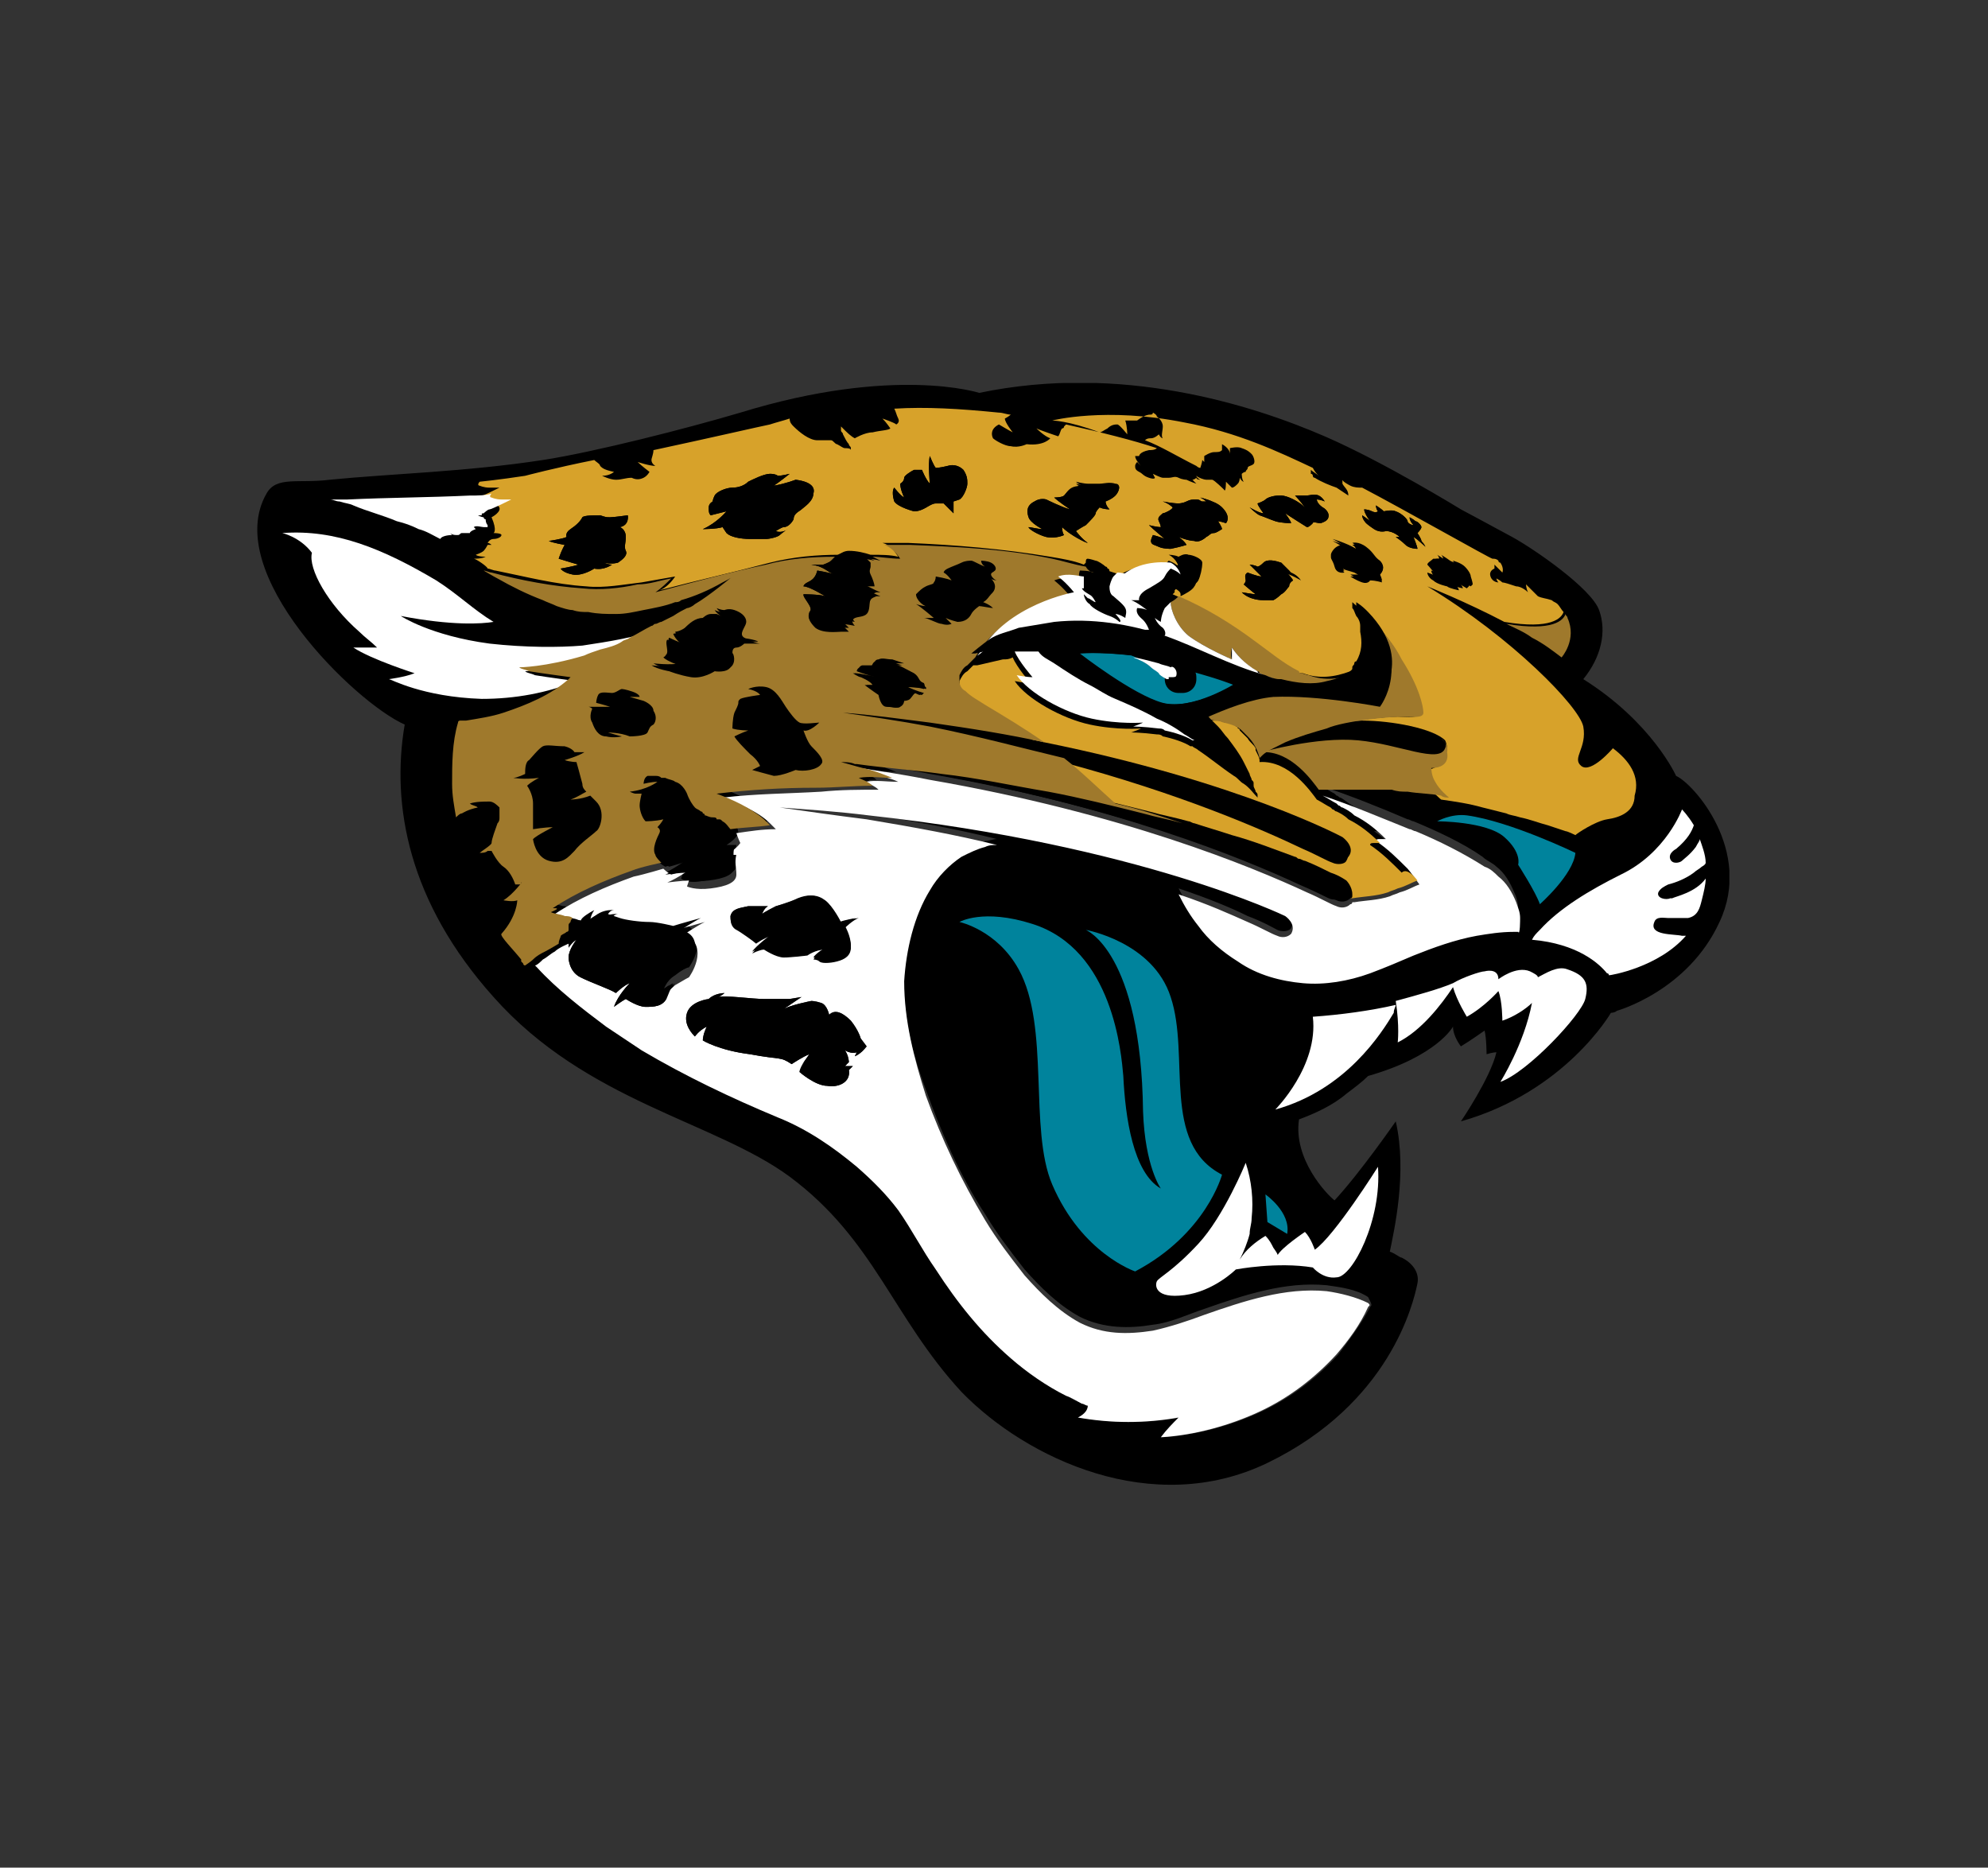 <?xml version="1.0" encoding="utf-8"?>
<!-- Generator: Adobe Illustrator 25.3.1, SVG Export Plug-In . SVG Version: 6.00 Build 0)  -->
<svg version="1.1" id="Layer_1" xmlns="http://www.w3.org/2000/svg" xmlns:xlink="http://www.w3.org/1999/xlink" x="0px" y="0px"
	 viewBox="0 0 100.7 94.6" style="enable-background:new 0 0 100.7 94.6;" xml:space="preserve">
<rect x="0" y="0" width="100.7" height="94.6" fill="#333333" stroke="none"/>
<style type="text/css">
	.st0{clip-path:url(#SVGID_2_);fill:#FFFFFF;}
	.st1{clip-path:url(#SVGID_2_);}
	.st2{clip-path:url(#SVGID_2_);fill:#B1063A;}
	.st3{clip-path:url(#SVGID_2_);fill:#FFC20E;}
	.st4{clip-path:url(#SVGID_4_);fill:#BBC4CA;}
	.st5{clip-path:url(#SVGID_4_);fill:#FFFFFF;}
	.st6{clip-path:url(#SVGID_6_);}
	.st7{clip-path:url(#SVGID_6_);fill:#FFFFFF;}
	.st8{clip-path:url(#SVGID_6_);fill:#C9243F;}
	.st9{clip-path:url(#SVGID_8_);fill:#FFFFFF;}
	.st10{clip-path:url(#SVGID_8_);fill:#9D7A13;}
	.st11{clip-path:url(#SVGID_8_);}
	.st12{clip-path:url(#SVGID_10_);fill:#FFFFFF;}
	.st13{clip-path:url(#SVGID_10_);fill:#252379;}
	.st14{clip-path:url(#SVGID_10_);}
	.st15{clip-path:url(#SVGID_10_);fill:#9D7A13;}
	.st16{clip-path:url(#SVGID_10_);fill:#DA1A32;}
	.st17{clip-path:url(#SVGID_12_);fill:#FFFFFF;}
	.st18{clip-path:url(#SVGID_12_);fill:#DA2128;}
	.st19{clip-path:url(#SVGID_12_);fill:#005496;}
	.st20{clip-path:url(#SVGID_14_);}
	.st21{clip-path:url(#SVGID_14_);fill:#D1D3D4;}
	.st22{clip-path:url(#SVGID_14_);fill:#0099D8;}
	.st23{clip-path:url(#SVGID_16_);fill:#0099D8;}
	.st24{clip-path:url(#SVGID_16_);}
	.st25{clip-path:url(#SVGID_18_);fill:#000228;}
	.st26{clip-path:url(#SVGID_18_);fill:#FFFFFF;}
	.st27{clip-path:url(#SVGID_18_);fill:#F05622;}
	.st28{clip-path:url(#SVGID_20_);fill:#FFFFFF;}
	.st29{clip-path:url(#SVGID_20_);fill:#F04E23;}
	.st30{clip-path:url(#SVGID_20_);}
	.st31{clip-path:url(#SVGID_22_);fill:#E93825;}
	.st32{clip-path:url(#SVGID_22_);fill:#2D1B00;}
	.st33{clip-path:url(#SVGID_22_);fill:#FFFFFF;}
	.st34{fill:#002A5C;}
	.st35{fill:#FFFFFF;}
	.st36{clip-path:url(#SVGID_24_);fill:#0B2343;}
	.st37{clip-path:url(#SVGID_24_);fill:#F05622;}
	.st38{clip-path:url(#SVGID_24_);fill:#FFFFFF;}
	.st39{clip-path:url(#SVGID_26_);fill:#B0B7BB;}
	.st40{clip-path:url(#SVGID_26_);fill:#FFFFFF;}
	.st41{clip-path:url(#SVGID_26_);fill:#0076B6;}
	.st42{clip-path:url(#SVGID_28_);fill:#FFC20E;}
	.st43{clip-path:url(#SVGID_28_);fill:#2A433A;}
	.st44{clip-path:url(#SVGID_28_);fill:#FFFFFF;}
	.st45{clip-path:url(#SVGID_30_);fill:#FFFFFF;}
	.st46{clip-path:url(#SVGID_30_);fill:#00143F;}
	.st47{clip-path:url(#SVGID_30_);fill:#C41230;}
	.st48{clip-path:url(#SVGID_32_);fill:#FFFFFF;}
	.st49{clip-path:url(#SVGID_32_);}
	.st50{clip-path:url(#SVGID_34_);}
	.st51{clip-path:url(#SVGID_34_);fill:#FFFFFF;}
	.st52{clip-path:url(#SVGID_34_);fill:#BBC4CA;}
	.st53{clip-path:url(#SVGID_36_);fill:#FFFFFF;}
	.st54{clip-path:url(#SVGID_36_);fill:#0080C6;}
	.st55{clip-path:url(#SVGID_36_);fill:#FFC20E;}
	.st56{clip-path:url(#SVGID_38_);fill:#FFFFFF;}
	.st57{clip-path:url(#SVGID_38_);fill:#004F9D;}
	.st58{clip-path:url(#SVGID_38_);fill:#001641;}
	.st59{clip-path:url(#SVGID_38_);fill:#FFDF00;}
	.st60{clip-path:url(#SVGID_38_);fill:#FAA41A;}
	.st61{clip-path:url(#SVGID_38_);fill:#F58025;}
	.st62{clip-path:url(#SVGID_40_);fill:url(#SVGID_41_);}
	.st63{clip-path:url(#SVGID_43_);fill:#004F9D;}
	.st64{clip-path:url(#SVGID_45_);fill:#005778;}
	.st65{clip-path:url(#SVGID_45_);fill:#FFFFFF;}
	.st66{clip-path:url(#SVGID_45_);fill:#F26A24;}
	.st67{clip-path:url(#SVGID_45_);fill:#008E97;}
	.st68{clip-path:url(#SVGID_47_);fill:#005778;}
	.st69{clip-path:url(#SVGID_47_);fill:#FFFFFF;}
	.st70{clip-path:url(#SVGID_49_);fill:#FFC62F;}
	.st71{clip-path:url(#SVGID_49_);fill:#FFFFFF;}
	.st72{clip-path:url(#SVGID_49_);fill:#EDB59F;}
	.st73{clip-path:url(#SVGID_49_);fill:#4F2683;}
	.st74{clip-path:url(#SVGID_49_);}
	.st75{clip-path:url(#SVGID_51_);fill:#FFFFFF;}
	.st76{clip-path:url(#SVGID_51_);fill:#DA2128;}
	.st77{clip-path:url(#SVGID_51_);fill:#002A5C;}
	.st78{clip-path:url(#SVGID_51_);fill:#B0B7BB;}
	.st79{clip-path:url(#SVGID_53_);}
	.st80{clip-path:url(#SVGID_55_);fill:#FFFFFF;}
	.st81{clip-path:url(#SVGID_55_);}
	.st82{clip-path:url(#SVGID_55_);fill:#D8C193;}
	.st83{clip-path:url(#SVGID_57_);fill:#003C7E;}
	.st84{clip-path:url(#SVGID_59_);fill:#003C7E;}
	.st85{clip-path:url(#SVGID_61_);fill:#004E38;}
	.st86{clip-path:url(#SVGID_61_);fill:#FFFFFF;}
	.st87{clip-path:url(#SVGID_63_);fill:#FFFFFF;}
	.st88{clip-path:url(#SVGID_63_);fill:#003B45;}
	.st89{clip-path:url(#SVGID_63_);}
	.st90{clip-path:url(#SVGID_63_);fill:#A1ABB2;}
	.st91{clip-path:url(#SVGID_65_);}
	.st92{clip-path:url(#SVGID_65_);fill:#B1BAC0;}
	.st93{clip-path:url(#SVGID_65_);fill:#FFFFFF;}
	.st94{clip-path:url(#SVGID_65_);fill:#FFC20E;}
	.st95{clip-path:url(#SVGID_65_);fill:#DA2128;}
	.st96{clip-path:url(#SVGID_65_);fill:#00539B;}
	.st97{clip-path:url(#SVGID_67_);fill:#FFFFFF;}
	.st98{clip-path:url(#SVGID_67_);}
	.st99{clip-path:url(#SVGID_67_);fill:#C6A976;}
	.st100{clip-path:url(#SVGID_67_);fill:#B9083E;}
	.st101{clip-path:url(#SVGID_69_);fill:#FFFFFF;}
	.st102{clip-path:url(#SVGID_69_);fill:#002A5C;}
	.st103{clip-path:url(#SVGID_69_);fill:#77C25F;}
	.st104{clip-path:url(#SVGID_69_);fill:#B2B5B8;}
	.st105{clip-path:url(#SVGID_71_);fill:#FFFFFF;}
	.st106{clip-path:url(#SVGID_71_);fill:#B1BAC0;}
	.st107{clip-path:url(#SVGID_71_);}
	.st108{clip-path:url(#SVGID_71_);fill:#B51631;}
	.st109{clip-path:url(#SVGID_71_);fill:#F15D22;}
	.st110{clip-path:url(#SVGID_73_);fill:#FFFFFF;}
	.st111{clip-path:url(#SVGID_73_);fill:#002A5C;}
	.st112{clip-path:url(#SVGID_73_);fill:#4495D1;}
	.st113{clip-path:url(#SVGID_73_);fill:#BBC4CA;}
	.st114{clip-path:url(#SVGID_73_);fill:#DA2128;}
	.st115{fill:#5D0024;}
	.st116{clip-path:url(#SVGID_75_);fill:#FFFFFF;}
	.st117{clip-path:url(#SVGID_75_);fill:#003B75;}
	.st118{clip-path:url(#SVGID_77_);}
	.st119{clip-path:url(#SVGID_79_);fill:#FFFFFF;}
	.st120{clip-path:url(#SVGID_79_);fill:#D7A22A;}
	.st121{clip-path:url(#SVGID_79_);}
	.st122{clip-path:url(#SVGID_79_);fill:#9F792C;}
	.st123{clip-path:url(#SVGID_79_);fill:#00839C;}
	.st124{clip-path:url(#SVGID_81_);fill:#FFFFFF;}
	.st125{clip-path:url(#SVGID_81_);}
	.st126{clip-path:url(#SVGID_81_);fill:#E31837;}
</style>
<g>
	<defs>
		<rect id="SVGID_76_" x="13" y="19.4" width="74.6" height="55.9"/>
	</defs>
	<clipPath id="SVGID_2_">
		<use xlink:href="#SVGID_76_"  style="overflow:visible;"/>
	</clipPath>
	<path class="st1" d="M84.6,45.5C84.6,45.5,84.6,45.5,84.6,45.5c-0.3,0-0.7,0-0.6-0.3c0-0.2,0.3-0.3,0.5-0.4
		c0.5-0.2,0.9-0.4,1.3-0.6c0.1-0.1,0.3-0.2,0.4-0.3c0,0,0.2-0.2,0.2-0.2c-0.1-0.5-0.2-0.9-0.3-1.2c0,0.1-0.1,0.3-0.2,0.4
		c-0.3,0.4-0.6,0.6-0.7,0.7c-0.2,0.1-0.5,0.2-0.6-0.1c-0.1-0.3,0.3-0.5,0.3-0.5c0.6-0.4,0.9-0.9,0.9-1.2c-0.3-0.5-0.6-0.8-0.6-0.8
		s-0.9,2.2-3.1,3.3c-1.6,0.8-3.1,1.7-4.1,2.8c-0.1,0.2-0.3,0.3-0.4,0.5l0,0c2.3,0.3,3.4,1.2,3.8,1.7c0,0,0,0.1,0.1,0.1l0,0
		c0.1,0,2.5-0.4,3.9-2c-0.1,0-0.1,0-0.2,0c-0.4,0-1.7,0-1.4-0.7c0.1-0.2,0.5-0.2,0.7-0.2c0.3,0,0.7,0.1,1,0c0.5,0,0.6-0.5,0.7-0.9
		c0.1-0.4,0.2-0.7,0.2-1.1C85.9,45.2,84.9,45.4,84.6,45.5 M79.5,49.2c-0.5-0.1-1.1,0.2-1.5,0.4c-0.1-0.1-0.2-0.3-0.4-0.3
		c-0.7-0.2-1.6,0.4-1.6,0.4c0.1-0.5-0.6-0.4-0.7-0.4c-0.2,0-1.1,0.3-1.6,0.6c-0.8,0.3-1.8,0.6-2.9,0.9c0.2,1.2,0.1,2.1,0.1,2.1
		c1.2-0.6,2.2-1.9,2.8-2.8c0.1,0.6,0.7,1.5,0.7,1.5c0.8-0.5,1.6-1.3,1.6-1.3c0.3,0.5,0.2,1.5,0.2,1.5c0.6-0.2,1.1-0.6,1.5-0.9
		c-0.4,2-1.6,4-1.6,4c1.4-0.5,4.1-3.4,4.3-4.2C80.5,49.8,80.3,49.4,79.5,49.2 M66.5,51.4c0.2,2.5-1.9,4.7-1.9,4.7
		c3.5-1,5.4-3.8,6-4.9c0.1-0.2,0.1-0.3,0.1-0.4C69.4,51.2,67.9,51.4,66.5,51.4 M69.9,59.2c0,0-2.2,3.5-3.2,4.2c0,0-0.2-0.6-0.5-0.9
		c0,0-1.2,0.8-1.4,1.2c0,0-0.2-0.4-0.2-0.4c-0.1-0.2-0.3-0.4-0.4-0.6c-0.5,0.3-1,0.7-1.3,1.2c0.2-0.4,0.4-0.8,0.5-1.3
		c0.1-0.3,0.1-0.5,0.1-0.8c0.1-0.9,0-1.9-0.3-2.8c0,0-1.1,2.8-2.4,4.1c-1.3,1.4-2,1.7-2.1,1.9c-0.1,0.2-0.1,0.9,1.4,0.7
		c1.5-0.2,2.6-1.3,2.6-1.3s2.1-0.4,3.9-0.1c0,0,0.5,0.6,1.2,0.5C68.5,64.7,70,61.9,69.9,59.2 M59.4,50.6c-0.9-2.9-4.3-3.4-4.3-3.4
		s2.8,1.1,2.9,9.2c0,2.7,0.9,3.9,0.9,3.9c-1.4-0.8-1.8-3.5-1.9-5.7c-0.1-1.1-0.5-6.4-4.6-7.7c-2.5-0.8-3.7-0.1-3.7-0.1
		s1.9,0.5,3,2.4c1.6,2.9,0.5,8.2,1.7,10.9c1.5,3.4,4.2,4.4,4.2,4.4c3.6-1.9,4.4-4.9,4.4-4.9C58.8,57.9,60.3,53.5,59.4,50.6
		 M64.1,60.5l0.1,1.4l1,0.6C65.4,61.4,64.1,60.5,64.1,60.5 M74.3,41.4c-0.8-0.1-1.5,0.3-1.5,0.3s2.5,0,3.4,0.8
		c0.9,0.8,0.7,1.4,0.7,1.4s0.9,1.4,1.1,2c0,0,1.7-1.6,1.8-2.6C79.8,43.3,76.5,41.6,74.3,41.4 M81.7,37.9c0,0-1.1,1.3-1.6,0.9
		c-0.5-0.4,0.3-0.9,0.1-2c-0.2-1-3.6-4.5-7.9-7.1c0,0,2,0.8,3.9,1.8c0,0,0,0,0,0c0.4,0.2,0.9,0.5,1.3,0.7c0.6,0.4,1.1,0.7,1.5,1
		c0,0,0.8-1,0.3-2.1c0-0.1-0.1-0.1-0.1-0.2c0,0,0,0,0,0c-0.1-0.1-0.2-0.3-0.3-0.4c-0.1-0.1-0.2-0.1-0.3-0.2
		c-0.3-0.1-0.5-0.1-0.7-0.2c0,0-0.4-0.4-0.6-0.6c0,0,0,0.2,0.1,0.4c0,0-0.3-0.3-0.6-0.3c-0.3-0.1-0.6-0.2-0.7-0.2
		c-0.1-0.1-0.3-0.2-0.3-0.2s0,0.1,0.1,0.2c0,0-0.3,0-0.4-0.3c-0.1-0.3,0.2-0.4,0.2-0.4s0-0.1,0-0.2c0,0,0.3,0.3,0.4,0.4
		c0,0,0.1-0.2-0.1-0.5c0,0-0.1,0-0.1-0.1c-0.1-0.1-0.2-0.1-0.3-0.1c-0.1,0-4.5-2.5-6.6-3.6c-0.2,0-0.4,0-0.6-0.1
		c0,0-0.4-0.2-0.4-0.3c0,0,0,0.1,0,0.2c0.1,0.2,0.3,0.3,0.3,0.6c0,0-0.3-0.2-0.6-0.4c-0.3-0.1-0.8-0.3-1.1-0.5
		c-0.1,0-0.1-0.1-0.1-0.1c0,0,0,0,0,0c0,0,0-0.1-0.1-0.1c0,0,0,0,0-0.1c0,0,0,0,0,0c0,0,0,0,0-0.1c0,0,0,0,0,0c0,0,0,0,0,0
		c0,0,0,0,0,0c0,0,0,0,0,0c0.1,0.1,0.3,0.2,0.4,0.3c0,0,0,0,0,0c0,0,0,0,0,0c0,0,0,0,0,0c0,0,0,0,0,0c-0.1-0.1-0.2-0.2-0.3-0.4
		c-1.7-0.9-3.8-1.8-6.5-2.3c-4-0.8-6.7-0.1-6.7-0.1s0.8,0,2.4,0.6c0.1,0,0.2-0.1,0.4-0.2c0.2-0.2,0.4-0.2,0.5-0.2s0.5,0.5,0.5,0.5
		s0-0.4-0.1-0.7c0,0,0.4,0,0.6,0c0.2,0.1,0.4,0.1,0.5,0.1c0.1,0,0.1-0.1,0.1-0.1s0.2,0.1,0.2,0.2c0,0,0.3,0.2,0.3,0.5
		c0,0.2-0.1,0.5,0,0.6c0,0-0.1,0-0.2-0.2c0,0-0.2,0.2-0.4,0.2c-0.1,0-0.2,0-0.3,0.1c0.8,0.3,1.6,0.8,2.6,1.3c0,0,0.1,0.1,0.2,0.1
		c0,0,0.1-0.3,0.1-0.4c0,0,0.1,0.1,0.1,0.1c0,0,0-0.1,0-0.3c0,0,0.3-0.2,0.5-0.2c0.2,0,0.3,0,0.4-0.1c0,0,0-0.2,0-0.3
		c0,0,0.4,0.2,0.4,0.5c0,0,0-0.2,0-0.3c0,0,0.4-0.1,0.6,0c0.3,0.1,0.5,0.2,0.5,0.3c0.1,0.1,0.2,0.4,0.1,0.5
		c-0.1,0.1-0.3,0.1-0.3,0.2c0,0.1-0.1,0.1-0.1,0.2c-0.1,0-0.2,0.1-0.2,0.1s0,0.3,0.1,0.4c0,0-0.1,0-0.2-0.2c0,0,0,0.2-0.1,0.3
		c-0.1,0.1-0.2,0.2-0.3,0.2c0,0-0.2-0.2-0.3-0.3c0,0,0,0.6-0.1,0.4c0,0-0.5-0.5-0.6-0.5c0,0-0.2,0-0.3,0c-0.1,0-0.4-0.1-0.5-0.2
		c0,0,0,0.1,0.2,0.2c0,0-0.2,0-0.2-0.1c0,0-0.1,0.1-0.2,0.1c0,0,0.2,0.2,0.2,0.2c0,0-0.3-0.1-0.5-0.2c0,0-0.2,0-0.4-0.1
		c-0.2-0.1-0.3,0-0.5,0c-0.2,0-0.2,0-0.3,0c-0.1,0-0.5-0.2-0.5-0.2s0.1,0.2,0.1,0.2c0,0,0,0.1-0.3,0c-0.3-0.1-0.3-0.2-0.4-0.3
		c-0.2-0.1-0.3-0.2-0.2-0.3c0-0.1,0.1-0.2,0.1-0.2s0.1,0.1,0.2,0.2c0,0-0.3-0.3-0.3-0.5c0,0,0.1,0,0.2,0c0,0,0-0.2,0.5-0.3
		c0.1,0,0.3,0,0.4-0.1c-1.2-0.4-2.8-0.8-4.6-1.2c0,0-0.1,0.1-0.1,0.1c0,0,0,0.1-0.1,0.1c-0.1,0.1-0.1,0.3-0.2,0.4
		c0,0-0.9-0.3-1.1-0.4c0,0,0.4,0.4,0.7,0.5c0,0-0.3,0.4-1.2,0.3c0,0-0.4,0.2-0.8,0.1c-0.3,0-0.8-0.3-0.9-0.4
		c-0.1-0.2-0.1-0.5,0.3-0.7c0,0,0.5,0.3,0.7,0.4c0,0-0.4-0.5-0.4-0.7c0,0,0.2-0.1,0.3-0.2c-0.2,0-0.4-0.1-0.6-0.1
		c-2-0.2-3.7-0.3-5.3-0.2c0.1,0.2,0.1,0.3,0.2,0.5c0.1,0.2-0.1,0.3-0.1,0.3c-0.1-0.1-0.7-0.3-0.7-0.3c0.2,0.2,0.4,0.5,0.4,0.5
		c-0.1,0.1-0.5,0.1-0.9,0.2c-0.4,0-0.9,0.3-0.9,0.3c-0.2-0.1-0.4-0.3-0.6-0.5c0,0-0.1-0.1-0.1-0.1c0,0,0,0,0,0c0,0,0,0,0,0
		c0,0,0,0,0,0c0,0,0,0,0,0.1c0,0,0,0,0,0c0,0,0,0,0,0c0,0,0,0.1,0,0.1c0,0.1,0.1,0.1,0.1,0.2c0.1,0.2,0.2,0.4,0.3,0.5c0,0,0,0,0,0
		c0,0.1,0.1,0.1,0.1,0.2c0,0,0,0,0,0.1c0,0,0,0,0,0c0,0,0,0,0,0c0,0,0,0,0,0c0,0,0,0,0,0c0,0,0,0,0,0c0-0.1-0.2-0.1-0.3-0.1
		c0,0,0,0,0,0c-0.1,0-0.2-0.1-0.4-0.2c0,0,0,0,0,0c-0.1,0-0.2-0.2-0.3-0.2c0,0,0,0,0,0c0,0,0,0,0,0c0,0,0,0,0,0c0,0,0,0-0.1,0
		c0,0,0,0-0.1,0c0,0-0.1,0-0.1,0c-0.1,0-0.1,0-0.2,0h0c-0.1,0-0.1,0-0.2,0c-0.4,0-0.9-0.3-1.2-0.7c-0.1-0.1-0.2-0.2-0.2-0.4
		c-0.3,0.1-0.7,0.2-1,0.3c-0.5,0.1-3.1,0.7-5.9,1.3c0,0.2-0.1,0.4-0.1,0.5c0,0.2,0.2,0.3,0.2,0.3c-0.3,0-0.9-0.2-0.9-0.2
		c0.2,0.2,0.6,0.5,0.6,0.5s-0.1,0.2-0.3,0.3c-0.2,0.1-0.4,0.1-0.6,0c-0.3,0-0.5,0.1-0.8,0.1c-0.3,0-0.7-0.2-0.7-0.2
		c0.4,0,0.6-0.2,0.6-0.2c-0.5-0.1-0.6-0.2-0.7-0.3c0-0.1-0.2-0.2-0.3-0.3c-2,0.4-3.5,0.8-3.5,0.8c-1.3,0.2-2.3,0.3-2.3,0.3
		c-0.4,0-0.8,0-1.1,0.1c-2.1,0.1-4.1,0.1-6.2,0.2c-0.3,0-0.6,0-0.9,0h0c0.2,0,0.3,0.1,0.5,0.1c0.2,0.1,0.4,0.1,0.7,0.2
		c0.8,0.2,1.5,0.5,2.2,0.8c0.4,0.1,0.7,0.3,1.1,0.4c0.4,0.2,0.8,0.3,1.1,0.5c0.1-0.2,0.6-0.2,0.6-0.2l-0.1-0.1c0,0,0.1,0.1,0.3,0.1
		c0,0,0,0,0,0c0,0,0.1,0,0.1,0c0.1,0,0.1-0.1,0.2-0.1c0.2-0.1,0.4,0,0.4,0c0.1-0.1,0.3-0.2,0.3-0.2c-0.1-0.1-0.1-0.1-0.1-0.1
		c0.1,0,0.4,0,0.5,0c0.1,0,0.1,0,0.2,0c0,0,0,0,0,0c0,0,0.1-0.1,0-0.1c-0.1,0-0.2-0.1-0.3-0.1c-0.1,0-0.1-0.1-0.1-0.1c0,0,0,0,0,0
		c-0.1,0-0.3-0.1-0.3-0.1s0.2,0,0.2,0c0,0,0.1,0,0.1-0.1c0.1,0,0.2-0.1,0.2-0.1c0.2,0,0.3,0.1,0.3,0.1s0.2,0,0.3,0
		c0.2-0.1,0.5,0,0.5,0c-0.1,0-0.2,0.1-0.3,0.1c0.1,0,0.2,0.1,0.3,0.1c0.3,0.2-0.1,0.5-0.3,0.6C25.2,26.9,25,27,25,27s0.4,0,0.4,0.1
		c0,0.1-0.2,0.2-0.4,0.2c-0.2,0-0.3,0.2-0.3,0.2c0.1,0,0.2,0.1,0.2,0.1s-0.2,0-0.2,0c0,0-0.1,0.2-0.2,0.3c-0.1,0.1-0.4,0.2-0.4,0.2
		c0.1,0.1,0.5,0.1,0.5,0.1c-0.2,0.1-0.5,0.1-0.6,0.1c0.1,0,0.7,0.4,0.7,0.5c0,0,0,0,0,0c0,0,0.5,0.3,0.7,0.4
		c0.7,0.4,1.5,0.8,2.3,1.1c0.2,0.1,0.5,0.2,0.7,0.3c0.3,0.1,0.6,0.2,0.8,0.2c0.3,0.1,0.5,0.1,0.8,0.1c0.5,0.1,0.9,0.1,1.4,0.1
		c0.5,0,0.9-0.1,1.4-0.2c0.5-0.1,1.1-0.2,1.6-0.4c0.1,0,0.2,0,0.3-0.1c0.7-0.2,1.4-0.5,2.1-0.9c0.2-0.1,0.4-0.2,0.5-0.3c0,0,0,0,0,0
		c0,0,0,0,0,0c0,0-1.2,1-1.9,1.4c-0.1,0.1-0.3,0.2-0.4,0.2c-0.2,0.1-0.4,0.2-0.7,0.4c-0.2,0.1-0.4,0.2-0.6,0.3
		c-0.1,0-0.2,0.1-0.3,0.1c0,0,0,0,0,0c-1.3,0.5-2.6,0.7-4,0.8c-1.2,0.1-2.9,0.1-4.7-0.1c-2.9-0.4-4.5-1.4-4.5-1.4
		c2.7,0.5,4.1,0.4,4.7,0.3c-1-0.6-1.8-1.4-2.9-2.1c-2.6-1.6-5.1-2.7-7.8-2.4c0,0,0.9,0.2,1.5,1c-0.2,0.8,0.9,2.6,2.4,4
		c0.3,0.2,0.6,0.5,0.9,0.8c-0.3,0-1.2,0-1.2,0C18.8,33.2,21,34,21,34c-0.5,0.2-1.3,0.3-1.3,0.3c0.1,0.1,1.7,0.9,4.7,1
		c1.6,0.1,3.3-0.2,4.8-0.9c0,0,0,0,0,0c0,0,0,0,0,0c0,0,0,0,0,0c0,0,0,0-0.1,0.1c-0.9,0.8-2.1,1.3-3.3,1.7c-0.6,0.2-1.3,0.3-1.9,0.4
		c-0.1,0-0.2,0-0.3,0c0,0-0.1,0-0.1,0.1c-0.3,1-0.3,2.1-0.3,3.1c0,0.6,0.1,1.1,0.2,1.7c0,0,0,0,0,0c0.1-0.1,0.2-0.2,0.3-0.2
		c0,0,0.3-0.2,0.8-0.3c0,0,0,0,0,0c0,0,0,0,0,0c-0.1-0.1-0.3-0.1-0.4-0.2c0,0-0.1,0-0.1,0c0,0,0,0,0.1,0c0.3-0.1,0.7-0.1,1-0.1
		c0,0,0,0,0,0c0.2,0,0.4,0.2,0.5,0.3c0,0,0,0,0,0.1c0,0,0,0,0,0.1c0,0,0,0,0,0c0,0,0,0,0,0.1c0,0,0,0,0,0.1c0,0,0,0,0,0
		c0,0,0,0,0,0.1c0,0.1,0,0.2-0.1,0.3c-0.1,0.3-0.3,0.8-0.3,1c0,0.1-0.5,0.4-0.6,0.5c0,0,0,0,0,0c0,0,0,0,0,0c0,0,0,0,0,0
		c0.1,0,0.3,0,0.4-0.1c0.1,0,0.1,0,0.2,0h0c0,0,0.3,0.6,0.6,0.8c0.3,0.2,0.5,0.6,0.6,0.9c0,0,0,0,0,0c0,0,0.1,0,0.1,0c0,0,0,0,0,0
		c0,0,0,0,0,0c0,0,0.1,0,0.1,0c0,0,0.1,0,0.1-0.1c0,0,0.1,0,0.1-0.1c0,0,0,0,0,0c0,0-0.5,0.7-1,1c0,0,0.5,0.1,0.7,0c0,0,0,0,0,0
		c0,0,0,0.8-0.8,1.7c-0.1,0.1,0.6,0.8,1,1.3c0,0,0,0,0,0.1c0,0,0,0,0,0c0,0,0.1,0.1,0.1,0.1c0,0,0,0.1,0.1,0.1c0,0,0.2-0.2,0.4-0.3
		c0.2-0.2,0.4-0.3,0.6-0.4c0.2-0.1,0.7-0.4,0.7-0.4c0,0,0,0,0,0v0c0,0.1,0,0.1,0,0.2c0,0,0.2-0.2,0.4-0.4c0,0-0.3,0.5-0.4,0.9
		c0,0-0.1,0.7,0.6,1c0.6,0.3,1.6,0.6,1.8,0.8c0,0,0.5-0.3,0.7-0.5c0,0-0.6,0.6-0.8,1.2c0,0,0.4-0.4,0.6-0.4c0,0,0.6,0.4,1,0.4
		c0.4,0,0.9,0,1.1-0.5c0.2-0.5,0.2-0.6,0.3-0.7c0,0-0.3,0.2-0.6,0.4c0,0,0.1-0.5,0.6-0.8c0.5-0.4,0.7-0.4,0.7-0.4s1.1-1.5-0.2-2.2
		c0,0,0.6-0.3,1-0.6c0,0-1.1,0.3-1.4,0.4c0,0-0.8-0.2-1.2-0.2c-0.4,0-1.1-0.1-1.5-0.2c-0.3-0.1-0.6-0.2-0.6-0.2s0.2-0.1,0.3-0.2
		c0,0-0.7-0.1-1.2,0.6c0,0,0,0,0,0c0-0.1,0-0.3,0.2-0.6c0,0-0.4,0.2-0.6,0.4c0,0,0,0,0,0c-0.1-0.1-0.3-0.1-0.4-0.1
		c-0.2-0.1-0.5-0.1-0.7-0.2c-0.2,0-0.3-0.1-0.5-0.1c1.2-0.8,2.6-1.4,4-1.9c0.5-0.2,1.5-0.4,1.5-0.4c0.2,0.2,0.4,0.3,0.4,0.3
		s0.7-0.2,1-0.3c0,0-0.7,0.5-1.2,0.7c0,0,0.8,0,1.1-0.1l-0.1,0.3c0,0,0.3,0.3,1.2,0.1c0.8-0.1,1.3-0.3,1.3-0.7c0-0.4-0.1-0.6,0-1
		c0,0-0.3,0-0.5,0c0,0,0.5-0.3,0.6-0.6c0,0,0-0.3-0.2-0.5l0,0c0.7-0.1,1.3-0.1,2-0.2c-0.1-0.1-0.2-0.2-0.3-0.3
		c-0.7-0.6-1.6-1-2.4-1.3c1.7-0.2,3.3-0.3,5-0.3c1,0,1.9-0.1,2.9-0.1c-0.2-0.2-0.5-0.3-0.7-0.4c0.6-0.1,1.1,0,1.7,0
		c-0.5-0.2-1-0.4-1.5-0.5c-0.4-0.1-0.7-0.2-1.1-0.3c0,0,0,0,0,0c0,0,0,0,0,0c0,0,0,0,0,0c1.3,0.2,2.7,0.4,4.2,0.7
		c9.8,1.7,16.3,4.4,19.1,5.7c0.7,0.3,1.3,0.6,1.5,0.7c0.2,0.1,0.6,0.1,0.7-0.1c0,0,0.1-0.1,0.1-0.1l0,0c0,0,0.1,0,0.1,0
		c0.6,0,1.2-0.1,1.8-0.3c0.2,0,0.3-0.1,0.5-0.2c0.3-0.1,0.7-0.3,1-0.4c0,0-0.5-0.7-0.6-0.8c-0.5-0.5-1-1-1.6-1.4
		c0.1,0,0.2,0,0.2-0.1c0.1,0,0.2,0,0.3,0c-0.5-0.5-1.1-0.8-1.6-1.2c-0.2-0.1-0.4-0.3-0.6-0.4c-0.1,0-0.1-0.1-0.2-0.1
		c0,0-0.1-0.1-0.1-0.1c-0.2-0.1-0.5-0.3-0.7-0.4c0,0,0,0,0,0c0,0,0,0,0,0h0h0c0.9,0,1.8,0,2.7,0c0.1,0,1,0,1,0c0.3,0,0.5,0,0.8,0.1
		c0.6,0,1.1,0.1,1.7,0.2c0.1,0,0.3,0,0.4,0.1c0.7,0.1,1.4,0.2,2.1,0.4c0,0,0,0,0,0c0.4,0.1,0.8,0.2,1.2,0.3c0.2,0.1,0.4,0.1,0.7,0.2
		c0.5,0.1,1,0.3,1.4,0.4c0.3,0.1,0.6,0.2,0.9,0.3c0.1,0,0.5,0.2,0.5,0.2c0.1-0.1,1-0.7,1.6-0.8c0.7-0.1,1.4-0.4,1.4-1.2
		C83.1,39.4,82.5,38.5,81.7,37.9 M43.2,52c-0.4-0.5-0.9-0.6-1.1-0.3c0,0-0.1-0.5-0.4-0.6c-0.3-0.1-0.5-0.1-0.5-0.1s-1.2,0.2-1.6,0.5
		c0.1-0.1,0.9-0.6,1.1-0.7L40,50.9c0,0-0.7,0-1.3,0c-0.6,0-2.1-0.2-2.3-0.1c0,0,0.2-0.1,0.3-0.2c0,0-0.5,0-0.8,0.3
		c0,0-1,0.1-1.1,0.7c-0.2,0.6,0.3,1.1,0.4,1.2c0,0,0.2-0.3,0.6-0.5c0,0-0.2,0.4-0.2,0.7c0,0,0.8,0.4,2.4,0.7
		c1.6,0.2,1.5,0.1,2.1,0.5c0,0,0.6-0.4,0.9-0.5c0,0-0.5,0.7-0.5,0.9c0,0,0.8,0.6,1.4,0.7c0.6,0,1.2-0.2,1.1-0.8l0.2-0.3l-0.4,0
		l0.1-0.2c0,0,0-0.3-0.2-0.6c0,0,0.3,0.2,0.6,0.1l-0.1,0.2c0,0,0.3,0,0.6-0.5l-0.2-0.1C43.7,52.9,43.6,52.5,43.2,52 M39,45.9
		c0,0-0.6,0-1,0c-0.4,0-0.9,0.1-0.9,0.5c-0.1,0.4,0.1,0.6,0.2,0.7c0.2,0.1,0.9,0.6,1,0.7c0,0,0.5-0.3,0.8-0.4c0,0-0.8,0.6-1,0.9
		c0,0,0.3-0.2,0.6-0.2c0,0,0.6,0.4,1,0.4c0.4,0,1.2-0.1,1.2-0.1s0.4-0.3,0.9-0.3c0,0-0.5,0.3-0.6,0.5c0,0,0.2,0,0.3,0.1
		c0.1,0.1,0.5,0.2,0.9,0c0.4-0.1,0.7-0.3,0.7-0.7c0-0.4-0.3-1-0.3-1s0.5-0.4,0.7-0.5c-0.1,0-0.6,0.1-0.9,0.2c0,0-0.4-0.8-0.8-1.1
		s-0.8-0.3-1.3-0.1c-0.5,0.2-1.1,0.4-1.1,0.4s-0.6,0.3-0.7,0.4C38.7,46.3,38.8,46.1,39,45.9 M84.9,39.3c0,0-1.2-2.7-4.7-4.9
		c0.9-1.1,1.2-2.4,0.8-3.5c-0.4-1.1-3.3-3.1-4.4-3.7c-1.1-0.6-2.6-1.4-2.6-1.4s-3.9-2.4-6.9-3.7c-3.7-1.6-10.3-3.7-17.5-2.2
		c0,0-4.3-1.4-12.1,1c-2.7,0.8-7.4,2-10,2.4c-3.9,0.6-7.8,0.7-10.8,1c-1.6,0.2-2.7-0.2-3.2,0.7c-2.3,4,4.5,10.6,7,11.7
		c-0.7,4.1,0.2,9,4.5,13.8c4.7,5.3,11.2,6.3,15,9.1c4.3,3.2,5.2,7.1,8.7,10.9c3.3,3.4,9.7,6.4,15.5,3.6c6.2-3,7.4-8.1,7.6-9.1
		c0.1-0.5-0.2-1-0.8-1.3c-0.1,0-0.3-0.2-0.6-0.3c0.2-1,0.9-4,0.3-6.6c0,0-1.8,2.6-3.1,4c-0.4-0.3-2.1-2.1-1.8-4.1
		c0.8-0.3,1.7-0.7,2.4-1.3c0.4-0.3,0.8-0.6,1.1-0.9c3.5-1,4.3-2.5,4.3-2.5C73.6,52.5,74,53,74,53c0.5-0.3,1.2-0.8,1.2-0.8
		c0.1,0.4,0.1,1.2,0.1,1.2c0.3-0.1,0.5-0.1,0.5-0.1c-0.3,1.3-1.8,3.5-1.8,3.5c5.3-1.5,7.6-5.5,7.6-5.5l0,0c0.2,0,0.3-0.1,0.3-0.1
		s3.6-1,5.2-4.5C88.8,43.1,85.8,39.7,84.9,39.3 M69.4,66.2c-0.4,0.8-1,1.6-1.6,2.4c-1.1,1.2-2.4,2.2-3.9,2.9c-1.5,0.7-3.3,1.2-5,1.3
		c0.3-0.3,0.6-0.6,0.9-1c-1.7,0.3-3.4,0.3-5.1,0c0.2-0.2,0.5-0.4,0.5-0.6c-0.1,0-0.2-0.1-0.3-0.1c-0.3-0.1-0.6-0.2-0.8-0.4
		c-1-0.5-1.9-1.1-2.8-1.9c-1.5-1.3-2.7-2.8-3.8-4.5c-0.6-1-1.1-2.1-1.9-3c-0.6-0.8-1.3-1.6-2.1-2.2c-1.2-1-2.6-1.9-4-2.5
		c-2.3-1-4.7-2.1-6.9-3.4c-0.6-0.4-1.2-0.8-1.8-1.2c-1.3-0.9-2.5-1.9-3.5-3c0,0,0,0-0.1-0.1c0,0,0.2-0.2,0.4-0.3
		c0.2-0.2,0.4-0.3,0.6-0.4c0.2-0.1,0.7-0.4,0.7-0.4c0,0,0,0,0,0v0c0,0.1,0,0.1,0,0.2c0,0,0.2-0.2,0.4-0.4c0,0-0.3,0.5-0.4,0.9
		c0,0-0.1,0.7,0.6,1c0.6,0.3,1.6,0.6,1.8,0.8c0,0,0.5-0.3,0.7-0.5c0,0-0.6,0.6-0.8,1.2c0,0,0.4-0.4,0.6-0.4c0,0,0.6,0.4,1,0.4
		c0.4,0,0.9,0,1.1-0.5c0.2-0.5,0.2-0.6,0.3-0.7c0,0-0.3,0.2-0.6,0.4c0,0,0.1-0.5,0.6-0.8c0.5-0.4,0.7-0.4,0.7-0.4s1.1-1.5-0.2-2.2
		c0,0,0.6-0.3,1-0.6c0,0-1.1,0.3-1.4,0.4c0,0-0.8-0.2-1.2-0.2c-0.4,0-1.1-0.1-1.5-0.2c-0.3-0.1-0.6-0.2-0.6-0.2s0.2-0.1,0.3-0.2
		c0,0-0.7-0.1-1.2,0.6c0,0,0,0,0,0c0-0.1,0-0.3,0.2-0.6c0,0-0.4,0.2-0.6,0.4c0,0,0,0,0,0c-0.1-0.1-0.3-0.1-0.4-0.1
		c-0.2-0.1-0.5-0.1-0.7-0.2c-0.2,0-0.3-0.1-0.5-0.1c1.2-0.8,2.6-1.4,4-1.9c0.5-0.2,1.5-0.4,1.5-0.4c0.2,0.2,0.4,0.3,0.4,0.3
		s0.7-0.2,1-0.3c0,0-0.7,0.5-1.2,0.7c0,0,0.8,0,1.1-0.1l-0.1,0.3c0,0,0.3,0.3,1.2,0.1c0.8-0.1,1.3-0.3,1.3-0.7c0-0.4-0.1-0.6,0-1
		c0,0-0.3,0-0.5,0c0,0,0.5-0.3,0.6-0.6c0,0,0-0.3-0.2-0.5l0,0c0.7-0.1,1.3-0.1,2-0.2c-0.1-0.1-0.2-0.2-0.3-0.3
		c-0.7-0.6-1.6-1-2.4-1.3c1.7-0.2,3.3-0.3,5-0.3c1,0,1.9-0.1,2.9-0.1c-0.2-0.2-0.5-0.3-0.7-0.4c0.6-0.1,1.1,0,1.7,0
		c-0.5-0.2-1-0.4-1.5-0.5c-0.4-0.1-0.7-0.2-1.1-0.3c0,0,0,0,0,0c0,0,0,0,0,0c0,0,0,0,0,0c1.3,0.2,2.7,0.4,4.2,0.7
		c9.8,1.7,16.3,4.4,19.1,5.7c0.7,0.3,1.3,0.6,1.5,0.7c0.2,0.1,0.6,0.1,0.7-0.1c0,0,0.1-0.1,0.1-0.1l0,0c0,0,0.1,0,0.1,0
		c0.6,0,1.2-0.1,1.8-0.3c0.2,0,0.3-0.1,0.5-0.2c0.3-0.1,0.7-0.3,1-0.4c0,0-0.5-0.7-0.6-0.8c-0.5-0.5-1-1-1.6-1.4
		c0.1,0,0.2,0,0.2-0.1c0.1,0,0.2,0,0.3,0c-0.5-0.5-1.1-0.8-1.6-1.2c-0.2-0.1-0.4-0.3-0.6-0.4c-0.1,0-0.1-0.1-0.2-0.1
		c0,0-0.1-0.1-0.1-0.1c-0.2-0.1-0.5-0.3-0.7-0.4c1.5,0.5,3,1.1,4.4,1.7c0.1,0,0.2,0.1,0.3,0.1c1.2,0.5,2.5,1.1,3.5,1.8
		c0.2,0.2,0.5,0.3,0.7,0.5c0,0,0,0,0,0c0.4,0.3,0.7,0.8,0.9,1.3c0.1,0.2,0.2,0.5,0.2,0.8c0,0.1,0,0.9,0,0.9c-0.1,0-0.2,0-0.2,0
		c-0.6,0-1.2,0.1-1.9,0.2c-1.1,0.2-2.1,0.6-3.2,1c-0.8,0.3-1.5,0.7-2.2,0.9c-1.1,0.4-2.2,0.5-3.4,0.5c-1.2-0.1-2.3-0.4-3.3-1.1
		c-0.8-0.5-1.4-1.1-2-1.8c-0.4-0.5-0.7-1-1-1.6c1.5,0.5,2.7,1,3.5,1.4c0.8,0.3,1.3,0.6,1.5,0.7c0.2,0.1,0.6,0.1,0.7-0.1
		c0.3-0.5-0.3-0.9-0.3-0.9s-7.4-3.6-21.1-5.1c-1.6-0.2-3.1-0.3-4.5-0.4c1.3,0.1,2.8,0.3,4.4,0.6c2.4,0.4,4.6,0.8,6.6,1.3
		c-0.2,0-0.4,0.1-0.6,0.1c-0.4,0.1-0.8,0.3-1.2,0.5c-0.7,0.4-1.2,1-1.6,1.7c-0.8,1.4-1.2,3-1.3,4.6c-0.1,2,0.4,3.9,1.1,5.8
		c0.8,2.2,1.7,4.3,3,6.3c0.6,1,1.3,1.9,2,2.8c0.8,0.9,1.7,1.8,2.8,2.4c1.2,0.6,2.5,0.6,3.7,0.4c0.9-0.1,1.7-0.5,2.6-0.8
		c2-0.7,4.1-1.4,6.2-1.2c0.7,0.1,1.5,0.2,2.1,0.6C69.5,66.1,69.5,66.1,69.4,66.2 M43.2,52c-0.4-0.5-0.9-0.6-1.1-0.3
		c0,0-0.1-0.5-0.4-0.6c-0.3-0.1-0.5-0.1-0.5-0.1s-1.2,0.2-1.6,0.5c0.1-0.1,0.9-0.6,1.1-0.7L40,50.9c0,0-0.7,0-1.3,0
		c-0.6,0-2.1-0.2-2.3-0.1c0,0,0.2-0.1,0.3-0.2c0,0-0.5,0-0.8,0.3c0,0-1,0.1-1.1,0.7c-0.2,0.6,0.3,1.1,0.4,1.2c0,0,0.2-0.3,0.6-0.5
		c0,0-0.2,0.4-0.2,0.7c0,0,0.8,0.4,2.4,0.7c1.6,0.2,1.5,0.1,2.1,0.5c0,0,0.6-0.4,0.9-0.5c0,0-0.5,0.7-0.5,0.9c0,0,0.8,0.6,1.4,0.7
		c0.6,0,1.2-0.2,1.1-0.8l0.2-0.3l-0.4,0l0.1-0.2c0,0,0-0.3-0.2-0.6c0,0,0.3,0.2,0.6,0.1l-0.1,0.2c0,0,0.3,0,0.6-0.5l-0.2-0.1
		C43.7,52.9,43.6,52.5,43.2,52 M37.3,47.1c0.2,0.1,0.9,0.6,1,0.7c0,0,0.5-0.3,0.8-0.4c0,0-0.8,0.6-1,0.9c0,0,0.3-0.2,0.6-0.2
		c0,0,0.6,0.4,1,0.4c0.4,0,1.2-0.1,1.2-0.1s0.4-0.3,0.9-0.3c0,0-0.5,0.3-0.6,0.5c0,0,0.2,0,0.3,0.1c0.1,0.1,0.5,0.2,0.9,0
		c0.4-0.1,0.7-0.3,0.7-0.7c0-0.4-0.3-1-0.3-1s0.5-0.4,0.7-0.5c-0.1,0-0.6,0.1-0.9,0.2c0,0-0.4-0.8-0.8-1.1s-0.8-0.3-1.3-0.1
		c-0.5,0.2-1.1,0.4-1.1,0.4s-0.6,0.3-0.7,0.4c0,0,0.1-0.3,0.3-0.4c0,0-0.6,0-1,0c-0.4,0-0.9,0.1-0.9,0.5C37,46.8,37.1,47,37.3,47.1"
		/>
</g>
<g>
	<defs>
		<rect id="SVGID_78_" x="13" y="19.4" width="74.6" height="55.9"/>
	</defs>
	<clipPath id="SVGID_4_">
		<use xlink:href="#SVGID_78_"  style="overflow:visible;"/>
	</clipPath>
	<path class="st5" d="M77,46.5c0-0.3-0.1-0.5-0.2-0.8c-0.2-0.5-0.5-1-0.9-1.3c0,0,0,0,0,0c-0.2-0.2-0.4-0.4-0.7-0.5
		c-1.1-0.7-2.3-1.3-3.5-1.8c-0.1,0-0.2-0.1-0.3-0.1c-1.5-0.6-2.9-1.2-4.4-1.7c0.2,0.1,0.5,0.3,0.7,0.4c0,0,0.1,0.1,0.1,0.1
		c0.1,0,0.1,0.1,0.2,0.1c0.2,0.1,0.4,0.2,0.6,0.4c0.6,0.3,1.1,0.7,1.6,1.2c-0.1,0-0.2,0-0.3,0c-0.1,0-0.2,0-0.2,0.1
		c0.6,0.4,1.1,0.9,1.6,1.4c0.1,0.1,0.6,0.8,0.6,0.8c-0.3,0.1-0.6,0.3-1,0.4c-0.2,0.1-0.3,0.1-0.5,0.2c-0.6,0.2-1.2,0.2-1.8,0.3
		c0,0,0,0-0.1,0l0,0c0,0,0,0.1-0.1,0.1c-0.2,0.2-0.5,0.2-0.7,0.1c-0.3-0.1-0.8-0.4-1.5-0.7c-2.8-1.3-9.3-4-19.1-5.7
		c-1.5-0.3-2.9-0.5-4.2-0.7c0,0,0,0,0,0c0,0,0,0,0,0c0,0,0,0,0,0c0.4,0.1,0.7,0.2,1.1,0.3c0.5,0.2,1.1,0.3,1.5,0.5
		c-0.6,0-1.1-0.1-1.7,0c0.2,0.1,0.5,0.2,0.7,0.4c-1,0-1.9,0-2.9,0.1c-1.7,0.1-3.3,0.1-5,0.3c0.8,0.3,1.8,0.7,2.4,1.3
		c0.1,0.1,0.2,0.2,0.3,0.3c-0.7,0-1.3,0.1-2,0.2l0,0c0.1,0.3,0.2,0.5,0.2,0.5c-0.2,0.3-0.7,0.6-0.7,0.6c0.2,0,0.5,0,0.5,0
		c-0.1,0.4,0,0.6,0,1c0,0.4-0.5,0.6-1.3,0.7c-0.8,0.1-1.2-0.1-1.2-0.1l0.1-0.3c-0.3,0-1.1,0.1-1.1,0.1c0.5-0.2,1.2-0.7,1.2-0.7
		c-0.3,0.1-1,0.3-1,0.3s-0.2-0.1-0.4-0.3c0,0-1,0.3-1.5,0.4c-1.4,0.5-2.8,1.1-4,1.9c0.2,0,0.3,0.1,0.5,0.1c0.2,0.1,0.5,0.1,0.7,0.2
		c0.1,0,0.3,0.1,0.4,0.1c0,0,0,0,0,0c0.2-0.2,0.6-0.4,0.6-0.4c-0.2,0.3-0.2,0.5-0.2,0.6c0,0,0,0,0,0c0.4-0.7,1.2-0.6,1.2-0.6
		c-0.2,0-0.3,0.2-0.3,0.2s0.3,0.1,0.6,0.2c0.3,0.1,1,0.2,1.5,0.2c0.4,0,1.2,0.2,1.2,0.2c0.3-0.1,1.4-0.4,1.4-0.4
		c-0.4,0.2-1,0.6-1,0.6c1.3,0.7,0.2,2.2,0.2,2.2s-0.2,0.1-0.7,0.4c-0.5,0.4-0.6,0.8-0.6,0.8c0.2-0.2,0.6-0.4,0.6-0.4
		C34,50,34,50,33.8,50.5C33.6,51,33.1,51,32.7,51c-0.4,0-1-0.4-1-0.4c-0.2,0.1-0.6,0.4-0.6,0.4c0.2-0.6,0.8-1.2,0.8-1.2
		c-0.3,0.1-0.7,0.5-0.7,0.5c-0.3-0.2-1.2-0.5-1.8-0.8c-0.6-0.3-0.6-1-0.6-1c0-0.4,0.4-0.9,0.4-0.9c-0.2,0.1-0.4,0.4-0.4,0.4
		c0-0.1,0-0.1,0-0.2v0c0,0,0,0,0,0c0,0-0.5,0.2-0.7,0.4c-0.2,0.1-0.4,0.3-0.6,0.4c-0.1,0.1-0.3,0.3-0.4,0.3c0,0,0.1,0.1,0.1,0.1
		c1,1.1,2.3,2.1,3.5,3c0.6,0.4,1.2,0.8,1.8,1.2c2.2,1.3,4.5,2.4,6.9,3.4c1.5,0.6,2.8,1.5,4,2.5c0.8,0.7,1.5,1.4,2.1,2.2
		c0.7,1,1.2,2,1.9,3c1.1,1.7,2.3,3.2,3.8,4.5c0.8,0.7,1.8,1.4,2.8,1.9c0.3,0.1,0.6,0.3,0.8,0.4c0.1,0,0.2,0.1,0.3,0.1
		c0,0.3-0.3,0.5-0.5,0.6c1.7,0.3,3.4,0.3,5.1,0c-0.3,0.3-0.6,0.6-0.9,1c1.7-0.1,3.5-0.6,5-1.3c1.5-0.7,2.8-1.7,3.9-2.9
		c0.6-0.7,1.2-1.5,1.6-2.4c0.1-0.1,0.1-0.1,0-0.2c-0.6-0.3-1.4-0.5-2.1-0.6c-2.1-0.2-4.2,0.5-6.2,1.2c-0.8,0.3-1.7,0.6-2.6,0.8
		c-1.3,0.2-2.5,0.2-3.7-0.4c-1.1-0.6-2-1.5-2.8-2.4c-0.7-0.9-1.4-1.8-2-2.8c-1.2-2-2.2-4.1-3-6.3c-0.6-1.9-1.1-3.8-1.1-5.8
		c0.1-1.6,0.5-3.3,1.3-4.6c0.4-0.7,1-1.3,1.6-1.7c0.4-0.2,0.8-0.4,1.2-0.5c0.2-0.1,0.4-0.1,0.6-0.1c-2-0.5-4.2-0.9-6.6-1.3
		c-1.6-0.2-3-0.4-4.4-0.6c1.4,0.1,2.9,0.2,4.5,0.4c13.7,1.5,21.1,5.1,21.1,5.1s0.6,0.4,0.3,0.9c-0.2,0.2-0.5,0.2-0.7,0.1
		c-0.3-0.1-0.8-0.4-1.5-0.7c-0.9-0.4-2-0.9-3.5-1.4c0.3,0.6,0.6,1.1,1,1.6c0.5,0.7,1.2,1.3,2,1.8c1,0.7,2.2,1,3.3,1.1
		c1.1,0.1,2.3-0.1,3.4-0.5c0.8-0.3,1.5-0.6,2.2-0.9c1-0.4,2.1-0.8,3.2-1c0.6-0.1,1.2-0.2,1.9-0.2c0.1,0,0.2,0,0.2,0
		C77,47.4,77,46.6,77,46.5 M43.9,53c-0.3,0.4-0.6,0.5-0.6,0.5l0.1-0.2c-0.3,0.1-0.6-0.1-0.6-0.1c0.2,0.3,0.2,0.6,0.2,0.6L42.8,54
		l0.4,0L43,54.2c0.1,0.6-0.5,0.9-1.1,0.8c-0.6,0-1.4-0.7-1.4-0.7c0-0.3,0.5-0.9,0.5-0.9c-0.3,0.1-0.9,0.5-0.9,0.5
		c-0.6-0.4-0.5-0.2-2.1-0.5c-1.6-0.2-2.4-0.7-2.4-0.7c0-0.3,0.2-0.7,0.2-0.7c-0.4,0.2-0.6,0.5-0.6,0.5c-0.1-0.1-0.6-0.6-0.4-1.2
		c0.2-0.6,1.1-0.7,1.1-0.7c0.3-0.3,0.8-0.3,0.8-0.3c-0.1,0.1-0.3,0.2-0.3,0.2c0.3-0.1,1.7,0.1,2.3,0.1c0.6,0,1.3,0,1.3,0l0.6-0.1
		c-0.3,0.2-1,0.7-1.1,0.7c0.5-0.3,1.6-0.5,1.6-0.5s0.2,0,0.5,0.1c0.3,0.1,0.4,0.6,0.4,0.6c0.3-0.3,0.7-0.1,1.1,0.3
		c0.4,0.5,0.5,0.9,0.5,0.9L43.9,53z M40.5,45.5c0.5-0.2,0.9-0.2,1.3,0.1c0.4,0.3,0.8,1.1,0.8,1.1c0.3-0.1,0.8-0.2,0.9-0.2
		c-0.3,0.1-0.7,0.5-0.7,0.5s0.3,0.5,0.3,1c0,0.4-0.3,0.6-0.7,0.7c-0.4,0.1-0.8,0.1-0.9,0c-0.1-0.1-0.3-0.1-0.3-0.1
		c0.1-0.2,0.6-0.5,0.6-0.5c-0.5,0-0.9,0.3-0.9,0.3s-0.8,0.1-1.2,0.1c-0.4,0-1-0.4-1-0.4c-0.2,0-0.6,0.2-0.6,0.2c0.2-0.3,1-0.9,1-0.9
		c-0.4,0.1-0.8,0.4-0.8,0.4c-0.1-0.1-0.8-0.6-1-0.7C37.1,47,37,46.8,37,46.4c0.1-0.4,0.5-0.4,0.9-0.5c0.4,0,1,0,1,0
		c-0.2,0.1-0.3,0.4-0.3,0.4c0.1-0.1,0.7-0.4,0.7-0.4S40,45.7,40.5,45.5"/>
	<path style="clip-path:url(#SVGID_4_);fill:#D7A22A;" d="M81.7,37.9c0,0-1.1,1.3-1.6,0.9c-0.5-0.4,0.3-0.9,0.1-2
		c-0.2-1-3.6-4.5-7.9-7.1c0,0,2,0.8,3.9,1.8c2.4,0.4,2.9-0.2,3-0.5c-0.1-0.1-0.2-0.3-0.3-0.4c-0.1-0.1-0.2-0.1-0.3-0.2
		c-0.3-0.1-0.5-0.1-0.7-0.2c0,0-0.4-0.4-0.6-0.6c0,0,0,0.2,0.1,0.4c0,0-0.3-0.3-0.6-0.3c-0.3-0.1-0.6-0.2-0.7-0.2
		c-0.1-0.1-0.3-0.2-0.3-0.2s0,0.1,0.1,0.2c0,0-0.3,0-0.4-0.3c-0.1-0.3,0.2-0.4,0.2-0.4s0-0.1,0-0.2c0,0,0.3,0.3,0.4,0.4
		c0,0,0.1-0.2-0.1-0.5c0,0-0.1,0-0.1-0.1c-0.1-0.1-0.2-0.1-0.3-0.1c-0.1,0-4.5-2.5-6.6-3.6c-0.2,0-0.4,0-0.6-0.1
		c0,0-0.4-0.2-0.4-0.3c0,0,0,0.1,0,0.2c0.1,0.2,0.3,0.3,0.3,0.6c0,0-0.3-0.2-0.6-0.4c-0.3-0.1-0.8-0.3-1.1-0.5
		c-0.1,0-0.1-0.1-0.1-0.1c0,0,0,0,0,0c0,0,0-0.1-0.1-0.1c0,0,0,0,0-0.1c0,0,0,0,0,0c0,0,0,0,0-0.1c0,0,0,0,0,0c0,0,0,0,0,0
		c0,0,0,0,0,0c0,0,0,0,0,0c0.1,0.1,0.3,0.2,0.4,0.3c0,0,0,0,0,0c0,0,0,0,0,0c0,0,0,0,0,0c0,0,0,0,0,0c-0.1-0.1-0.2-0.2-0.3-0.4
		c-1.7-0.8-3.8-1.8-6.5-2.3c-4-0.8-6.7-0.1-6.7-0.1s0.8,0,2.4,0.6c0.1,0,0.2-0.1,0.4-0.2c0.2-0.2,0.4-0.2,0.5-0.2
		c0.1,0,0.5,0.5,0.5,0.5s0-0.4-0.1-0.7c0,0,0.4,0,0.6,0C58,21,58.2,21,58.3,21s0.1-0.1,0.1-0.1s0.2,0.1,0.2,0.2c0,0,0.3,0.2,0.3,0.5
		c0,0.2-0.1,0.5,0,0.6c0,0-0.1,0-0.2-0.2c0,0-0.2,0.2-0.4,0.2c-0.1,0-0.2,0-0.3,0.1c0.8,0.3,1.6,0.8,2.6,1.3c0,0,0.1,0.1,0.2,0.1
		c0,0,0.1-0.3,0.1-0.4c0,0,0.1,0.1,0.1,0.1c0,0,0-0.1,0-0.3c0,0,0.3-0.2,0.5-0.2c0.2,0,0.3,0,0.4-0.1c0,0,0-0.2,0-0.3
		c0,0,0.4,0.2,0.4,0.5c0,0,0-0.2,0-0.3c0,0,0.4-0.1,0.6,0c0.3,0.1,0.4,0.2,0.5,0.3c0.1,0.1,0.2,0.4,0.1,0.5
		c-0.1,0.1-0.3,0.1-0.3,0.2c0,0.1-0.1,0.1-0.1,0.2c-0.1,0-0.2,0.1-0.2,0.1s0,0.3,0.1,0.4c0,0-0.1,0-0.2-0.2c0,0,0,0.2-0.1,0.3
		c-0.1,0.1-0.2,0.2-0.3,0.2c0,0-0.2-0.2-0.3-0.3c0,0,0,0.6-0.1,0.4c0,0-0.5-0.5-0.6-0.5c0,0-0.2,0-0.3,0c-0.1,0-0.4-0.1-0.5-0.2
		c0,0,0,0.1,0.2,0.2c0,0-0.2,0-0.2-0.1c0,0-0.1,0.1-0.2,0.1c0,0,0.2,0.2,0.2,0.2c0,0-0.3-0.1-0.5-0.2c0,0-0.2,0-0.4-0.1
		c-0.2-0.1-0.3,0-0.5,0c-0.2,0-0.2,0-0.3,0c-0.1,0-0.5-0.2-0.5-0.2s0.1,0.2,0.1,0.2c0,0,0,0.1-0.3,0c-0.3-0.1-0.3-0.2-0.5-0.3
		c-0.2-0.1-0.2-0.2-0.2-0.3c0-0.1,0.1-0.2,0.1-0.2s0.1,0.1,0.2,0.2c0,0-0.3-0.3-0.3-0.5c0,0,0.1,0,0.2,0c0,0,0-0.2,0.5-0.3
		c0.1,0,0.3,0,0.4-0.1c-1.2-0.4-2.8-0.8-4.6-1.2c0,0-0.1,0.1-0.1,0.1c0,0,0,0.1-0.1,0.1c-0.1,0.1-0.1,0.3-0.2,0.4
		c0,0-0.9-0.3-1.1-0.4c0,0,0.4,0.4,0.7,0.5c0,0-0.3,0.4-1.2,0.3c0,0-0.4,0.2-0.8,0.1c-0.3,0-0.8-0.3-0.9-0.4
		c-0.1-0.2-0.1-0.5,0.3-0.7c0,0,0.5,0.3,0.7,0.4c0,0-0.4-0.5-0.4-0.7c0,0,0.2-0.1,0.3-0.2c-0.2,0-0.4-0.1-0.6-0.1
		c-2-0.2-3.7-0.3-5.3-0.2c0.1,0.2,0.1,0.3,0.2,0.5c0.1,0.2-0.1,0.3-0.1,0.3c-0.1-0.1-0.7-0.3-0.7-0.3c0.2,0.2,0.4,0.5,0.4,0.5
		c-0.1,0.1-0.5,0.1-0.9,0.2c-0.4,0-0.9,0.3-0.9,0.3c-0.2-0.1-0.4-0.3-0.6-0.5c0,0-0.1-0.1-0.1-0.1c0,0,0,0,0,0c0,0,0,0,0,0
		c0,0,0,0,0,0c0,0,0,0,0,0.1c0,0,0,0,0,0c0,0,0,0,0,0c0,0,0,0.1,0,0.1c0,0.1,0.1,0.1,0.1,0.2c0.1,0.2,0.2,0.4,0.3,0.5c0,0,0,0,0,0
		c0,0.1,0.1,0.1,0.1,0.2c0,0,0,0,0,0.1c0,0,0,0,0,0c0,0,0,0,0,0c0,0,0,0,0,0c0,0,0,0,0,0c0,0,0,0,0,0c0-0.1-0.2-0.1-0.3-0.1
		c0,0,0,0,0,0c-0.1,0-0.2-0.1-0.4-0.2c0,0,0,0,0,0c-0.1,0-0.2-0.2-0.3-0.2c0,0,0,0,0,0c0,0,0,0,0,0c0,0,0,0,0,0c0,0,0,0-0.1,0
		c0,0,0,0-0.1,0c0,0-0.1,0-0.1,0c-0.1,0-0.1,0-0.2,0h0c-0.1,0-0.1,0-0.2,0c-0.4,0-0.9-0.4-1.2-0.7c-0.1-0.1-0.2-0.2-0.2-0.4
		c-0.3,0.1-0.7,0.2-1,0.3c-0.5,0.1-3.1,0.7-5.9,1.3c0,0.2-0.1,0.4-0.1,0.5c0,0.2,0.2,0.3,0.2,0.3c-0.3,0-0.9-0.2-0.9-0.2
		c0.2,0.2,0.6,0.5,0.6,0.5s-0.1,0.2-0.3,0.3c-0.2,0.1-0.4,0.1-0.6,0c-0.3,0-0.5,0.1-0.8,0.1c-0.3,0-0.7-0.2-0.7-0.2
		c0.4,0,0.6-0.2,0.6-0.2c-0.5-0.1-0.6-0.2-0.7-0.3c0-0.1-0.2-0.2-0.3-0.3c-2,0.4-3.5,0.8-3.5,0.8c-1.3,0.2-2.3,0.3-2.3,0.3
		c-0.1,0.1-0.1,0.2,0,0.2c0,0,0.2,0.1,0.5,0.1c0.2,0,0.5,0,0.5,0s-1,0.5-1.1,0.5c-0.1,0-0.3,0.2-0.3,0.2s0,0,0,0c0,0,0,0,0,0
		c0,0,0,0,0,0l0,0c0.1,0,0.2-0.1,0.2-0.1c0.2,0,0.3,0.1,0.3,0.1s0.2,0,0.3,0c0.2-0.1,0.5,0,0.5,0c-0.1,0-0.2,0.1-0.3,0.1
		c0.1,0,0.2,0.1,0.3,0.1c0.3,0.2-0.1,0.5-0.3,0.6C25.2,26.9,25,27,25,27s0.4,0,0.4,0.1c0,0.1-0.2,0.2-0.4,0.2
		c-0.2,0-0.3,0.2-0.3,0.2c0.1,0,0.2,0.1,0.2,0.1s-0.2,0-0.2,0c0,0-0.1,0.2-0.2,0.3c-0.1,0.1-0.4,0.2-0.4,0.2
		c0.1,0.1,0.5,0.1,0.5,0.1c-0.2,0.1-0.5,0.1-0.6,0.1c0.1,0,0.7,0.4,0.7,0.5c0,0,0,0,0,0c0.1,0,0.3,0.1,0.4,0.1
		c1.5,0.3,3,0.7,4.6,0.8c0.9,0.1,1.9-0.1,2.8-0.2c0.6-0.1,1.1-0.2,1.7-0.3c-0.2,0.3-0.5,0.6-0.8,0.7c0,0,0,0,0,0
		c1.9-0.5,3.7-0.9,5.6-1.4c1.2-0.3,2.4-0.4,3.5-0.4c0.1-0.1,0.3-0.2,0.5-0.2c0.4,0,0.8,0.1,1.1,0.2c0.5,0,1,0,1.4,0.1
		c-0.2-0.3-0.4-0.6-0.8-0.7c0.4,0,0.9,0,1.3,0c2.4,0.1,4.8,0.3,7.2,0.7c0.6,0.1,1.2,0.2,1.7,0.4c0,0,0,0,0.1-0.1
		c0-0.1,0-0.2,0.1-0.2c0.1,0,0.4,0.1,0.4,0.1c0.1,0,0.4,0.2,0.5,0.3c0.1,0,0.1,0.1,0.1,0.2c0.3,0.1,0.6,0.2,1,0.3c0,0,0,0,0,0
		c0,0,0,0,0,0c0,0,0,0,0,0c0,0,0,0,0,0c0,0,0,0-0.1,0c0,0,0,0,0,0c0,0,0,0-0.1,0c0,0,0,0,0,0c0,0,0,0-0.1,0c0,0,0,0,0,0
		c0,0,0,0-0.1,0c0,0,0,0,0,0l-0.1,0c1-0.7,2.4-0.6,2.4-0.6s0.3,0,0.5,0.1c0,0,0.3-0.2,0.5-0.1s0.7,0.2,0.7,0.4
		c0,0.1-0.1,0.6-0.2,0.7c-0.1,0.2-0.5,0.4-0.7,0.5c0,0,0,0,0-0.1c0,0,0,0,0,0c0-0.1-0.1-0.2-0.3-0.3c0,0,0,0,0,0c0,0,0,0,0,0
		c0,0,0,0,0,0c0,0,0,0,0,0c0,0,0,0.1,0,0.1c0,0,0,0.1,0,0.1c0,0,0,0-0.1,0.1c1.4,0.6,2.7,1.4,3.9,2.3c0.7,0.5,1.4,1.1,2.2,1.5
		c0,0,0.1,0,0.1,0.1c0.1,0.1,0.3,0.1,0.4,0.1c0.8,0.3,1.6,0.2,2.4-0.1h0c0,0,0,0,0,0c0.1,0,0.1-0.1,0.1-0.2c0-0.1,0.1-0.1,0.1-0.2v0
		c0,0,0-0.1,0.1-0.1c0.3-0.5,0.3-1,0.2-1.5c0,0,0,0,0-0.1c0-0.1,0-0.1,0-0.2c0-0.2-0.1-0.4-0.2-0.5c-0.1-0.2-0.1-0.3-0.2-0.4
		c0,0,0-0.1,0-0.1c0,0,0,0,0-0.1c0,0,0-0.1,0-0.1c0,0,0,0,0,0c0,0,0,0,0,0c0,0,0,0,0,0c0,0,0,0,0,0c0.2,0.2,0.4,0.3,0.6,0.5
		c0.5,0.5,1.3,1.3,1.8,2.3c0.8,1.5,1,2.5,1,2.8c0,0.3-0.6,0.2-1.1,0.2c-0.5,0-2.9,0.2-3.8,0.6h0c0.6-0.1,1.1-0.2,1.6-0.2
		c1.5,0,3.6,0.4,4.2,1l0,0c0,0,0.4,0.3,0.3,0.7c-0.1,0.3-0.4,0.6-1,0.6c0,0,0,0.4,0.2,0.7c0.2,0.4,0.7,0.8,0.7,0.8
		c0.7,0.1,1.4,0.2,2.1,0.4c0,0,0,0,0,0c0.4,0.1,0.8,0.2,1.2,0.3c0.2,0.1,0.4,0.1,0.7,0.2c0.5,0.1,1,0.3,1.4,0.4
		c0.3,0.1,0.6,0.2,0.9,0.3c0.1,0,0.5,0.2,0.5,0.2c0.1-0.1,1-0.7,1.6-0.8c0.7-0.1,1.4-0.4,1.4-1.2C83.1,39.3,82.5,38.5,81.7,37.9
		 M31.4,26.7c0,0,0.3,0.1,0.3,0.5c0,0.3-0.1,0.5,0,0.7c0.1,0.2-0.1,0.4-0.4,0.6c0,0-0.3,0.1-0.7,0c0,0,0.2,0.1,0.4,0.1
		c0,0-0.4,0.3-0.9,0.2c0,0-0.6,0.4-1.1,0.3c-0.5-0.1-0.6-0.3-0.6-0.3s0.6-0.1,0.9-0.2c0,0-0.7-0.2-1-0.3c0,0,0.1-0.3,0.2-0.5
		c0.1-0.2,0.1-0.2,0.1-0.2s-0.6-0.1-0.8-0.2c0,0,0.7-0.1,0.9-0.2c0,0-0.1-0.2,0.2-0.4c0.3-0.2,0.5-0.4,0.6-0.6
		c0.1-0.1,0.6-0.1,0.9-0.1c0.3,0.1,0.3,0.1,0.5,0.1c0.2,0,0.9-0.1,0.9-0.1S31.9,26.6,31.4,26.7 M41.2,25c0,0.4-0.5,0.7-0.6,0.8
		c-0.1,0.1-0.4,0.2-0.4,0.5c-0.1,0.2-0.3,0.4-0.5,0.4c-0.1,0-0.4,0.2-0.4,0.2c0.2,0.1,0.5,0,0.6-0.1c0,0-0.3,0.2-0.4,0.3
		c-0.1,0.1-0.5,0.2-0.7,0.2c-0.2,0-0.3,0-0.8,0c-0.5,0-1-0.1-1.2-0.3c-0.2-0.3-0.2-0.3-0.2-0.3c-0.3,0.1-1,0.1-1,0.1
		c0.7-0.3,1.2-0.9,1.2-0.9c-0.4,0.1-0.8,0.2-0.8,0.2c-0.1-0.1-0.1-0.2-0.1-0.4c0-0.2,0.2-0.3,0.2-0.3s0-0.1,0.1-0.3
		c0.1-0.2,0.6-0.4,0.9-0.4c0.3,0,0.6-0.1,0.8-0.3c0.2-0.1,0.8-0.4,1.1-0.4c0.3,0,0.4,0.1,0.4,0.1c0.2,0,0.6-0.1,0.6-0.1
		c-0.5,0.4-0.8,0.6-0.8,0.6c0.6-0.1,1.1-0.3,1.1-0.3C41.1,24.4,41.3,24.7,41.2,25 M49,24.5c0,0.2-0.2,0.7-0.4,0.8
		c-0.3,0.1-0.3,0.1-0.3,0.1V26c0,0-0.4-0.4-0.5-0.5c0,0-0.1,0-0.4,0c-0.3,0-0.6,0.4-1.1,0.4c0,0-0.8-0.2-1-0.5
		c-0.1-0.3-0.1-0.6,0-0.7c0,0,0.3,0.4,0.5,0.5c0,0-0.2-0.4-0.2-0.7c0,0,0.2-0.1,0.2-0.3c0-0.1,0.3-0.3,0.5-0.4c0.2,0,0.4,0,0.4,0
		s0.2,0.5,0.4,0.7c0,0-0.1-1,0-1.4c0,0,0.2,0.5,0.3,0.6c0,0,0.2,0,0.6-0.1c0.3-0.1,0.6,0,0.8,0.2C49,24.1,49,24.3,49,24.5
		 M56.5,25.1c-0.2,0.2-0.5,0.3-0.5,0.3s0,0.2,0.2,0.4c0,0-0.3,0-0.5-0.1c0,0-0.2,0.2-0.2,0.3c0,0.1-0.3,0.4-0.5,0.6
		c-0.2,0.1-0.5,0.3-0.5,0.3s0.3,0.4,0.6,0.6c-0.1,0-0.9-0.4-1.3-0.8c0,0,0,0.3,0.1,0.4c0,0-0.4,0.2-0.9,0.1
		c-0.4-0.1-0.9-0.4-0.9-0.5c0.1,0,0.5,0.1,0.7,0.1c0,0-0.6-0.3-0.7-0.6c-0.1-0.3-0.1-0.6,0.3-0.8c0.3-0.2,0.6-0.1,0.6-0.1
		s0.8,0.4,1.2,0.5c0,0-0.6-0.4-0.8-0.6c0,0,0.4,0,0.5-0.1c0.1-0.1,0.2-0.3,0.4-0.4c0.2-0.1,0.5-0.1,0.5-0.1s-0.2-0.1-0.3-0.2
		c0,0,0.4,0.1,0.6,0.1c0,0,0.4,0,0.6,0c0.2,0,0.5-0.1,0.8,0C56.8,24.5,56.7,24.9,56.5,25.1 M62.1,26.5c0,0-0.3-0.1-0.4-0.1
		c0,0,0.2,0.3,0.2,0.4c0,0-0.3,0.2-0.4,0.2c-0.2,0-0.2,0.1-0.4,0.2c-0.1,0.1-0.4,0.3-0.6,0.2c-0.3,0-0.8-0.2-0.8-0.2
		c0,0,0.3,0.2,0.4,0.4c0,0-0.3,0.1-0.8,0.2c0,0-0.4,0-0.6-0.1c-0.2-0.1-0.4-0.1-0.4-0.3c0-0.1,0.1-0.3,0.1-0.3s0.4,0.1,0.6,0.2
		c0,0-0.6-0.5-0.8-0.7c0,0,0.4,0.1,0.6,0.1c0,0,0-0.1-0.1-0.3c-0.1-0.2,0.1-0.3,0.2-0.4c0.1,0,0.5-0.2,0.5-0.3c0,0-0.2-0.2-0.5-0.3
		c0,0,0.5,0.1,0.8,0.1c0,0,0.2,0,0.4-0.1c0.2-0.1,0.3-0.1,0.5-0.1c0.2,0,0.2,0.1,0.3,0.1c0.1,0,0.2,0,0.2,0s-0.1-0.1-0.3-0.2
		c0,0,0.4,0.1,0.6,0.2c0,0,0.3,0.1,0.5,0.3C62.4,26.2,62.1,26.5,62.1,26.5 M65.1,28.9c0,0,0.3,0.3,0.4,0.5c0,0-0.2,0.1-0.2,0.3
		c-0.1,0.1-0.2,0.3-0.4,0.4c0,0-0.2,0.2-0.4,0.3c-0.2,0-0.3,0-0.5,0c-0.1,0-0.7,0-1.1-0.4c0,0,0.6,0.1,0.7,0.1c0,0-0.5-0.4-0.6-0.5
		c0,0,0.1-0.1,0.1-0.2c0-0.1-0.1-0.3,0.1-0.4c0,0,0.5,0.2,0.7,0.2c0,0-0.3-0.3-0.6-0.6c0,0,0.2,0,0.4,0.1c0,0,0.1,0,0.3-0.2
		c0.2-0.2,0.6-0.1,0.9,0c0.2,0.2,0.5,0.5,0.5,0.5s0.3,0.1,0.5,0.4C65.9,29.2,65.4,28.9,65.1,28.9 M67.3,26.1c0,0.2-0.1,0.3-0.4,0.4
		c-0.2,0-0.4-0.1-0.4,0c-0.1,0.1-0.2,0.2-0.3,0.2c0,0-0.8-0.5-1.1-0.7c0,0,0.3,0.4,0.3,0.5c0,0-0.5,0-0.8-0.1
		c-0.3-0.1-0.5-0.2-0.8-0.3c-0.2-0.1-0.5-0.4-0.5-0.4S63.8,26,64,26c0,0-0.3-0.4-0.3-0.5c0,0,0.3-0.1,0.4-0.2
		c0.1-0.1,0.4-0.2,0.7-0.2h0.1c0.3,0,0.9,0.3,1.2,0.6c0,0-0.3-0.4-0.5-0.6c0,0,0.5,0,0.6,0c0.1,0,0.4-0.1,0.6,0
		c0.2,0.1,0.3,0.3,0.3,0.3c0,0-0.2-0.1-0.4-0.1c0,0,0,0.2,0.3,0.4C67.2,25.8,67.3,26,67.3,26.1 M70,29.5c0,0-0.3-0.1-0.6-0.1
		c0,0-0.1,0.2-0.4,0.1c-0.3-0.1-0.6-0.3-0.6-0.3s0.3,0,0.5,0c0,0-0.1-0.1-0.3-0.2c-0.3-0.1-0.4-0.1-0.6-0.2c0,0,0,0.1,0.1,0.2
		c0,0-0.4,0.1-0.5-0.3c-0.1-0.4-0.3-0.4-0.1-0.7c0.2-0.3,0.5-0.3,0.5-0.3c0,0-0.3-0.2-0.5-0.3c0,0,0.7,0.2,1.2,0.5
		c0,0,0-0.2-0.2-0.3c0,0,0.3-0.1,0.7,0.2c0.4,0.3,0.4,0.5,0.7,0.7c0.3,0.2,0.1,0.5,0,0.6C69.9,29.1,70,29.4,70,29.5 M72.2,27.7
		c0,0-0.4-0.4-0.6-0.5c0,0,0.2,0.5,0.2,0.6c0,0-0.4,0-0.6-0.2c-0.2-0.2-0.5-0.4-0.5-0.4c0,0,0.1,0,0.2,0c0,0-0.3-0.3-0.7-0.3
		c0,0-0.3,0.1-0.6-0.1c-0.3-0.2-0.4-0.3-0.4-0.3s-0.2-0.2-0.2-0.4c0,0,0.3,0.2,0.4,0.3c0,0-0.3-0.4-0.3-0.6c0,0,0.2,0,0.4,0.1
		c0.2,0.1,0.3,0,0.3,0s-0.1-0.1-0.1-0.3c0,0,0.3,0.2,0.4,0.3c0,0,0.4-0.1,0.6,0c0.3,0.1,0.6,0.4,0.6,0.5c0,0.1,0.2,0.2,0.3,0.2
		c0,0-0.2-0.2-0.2-0.4c0,0,0.2,0.1,0.3,0.2c0.1,0,0.3,0.2,0.3,0.3c0,0.1-0.2,0.3-0.2,0.3s0.2,0.3,0.2,0.4S72.2,27.7,72.2,27.7
		 M72.6,28.3c0.2,0,0.3,0,0.3,0c0,0,0-0.1-0.1-0.2c0,0,0.5,0.3,0.7,0.5l-0.1-0.2c0,0,0.4,0.1,0.6,0.3c0.2,0.2,0.3,0.4,0.3,0.5
		c0.1,0.1,0.2,0.4,0.1,0.5c-0.1,0.1-0.1,0.1-0.1,0.1s-0.5-0.3-0.7-0.4c0,0,0.3,0.4,0.3,0.5c0,0-0.5-0.1-0.6-0.2c0,0-0.5-0.1-0.7-0.3
		c-0.2-0.1-0.3-0.3-0.3-0.4c0,0,0.3,0.1,0.5,0.2c0,0-0.4-0.5-0.5-0.6C72.3,28.5,72.5,28.4,72.6,28.3"/>
	<path style="clip-path:url(#SVGID_4_);" d="M73.3,38c-0.4,0.8-2.3-0.3-4.4-0.4c-2.1-0.2-4.9,0.6-4.9,0.6c0,0,0,0,0.1-0.1
		c0.2-0.1,0.4-0.3,0.6-0.4c0.2-0.1,0.4-0.2,0.6-0.3c0.7-0.3,1.4-0.5,2.1-0.7h0c0.6-0.1,1.1-0.2,1.6-0.2c1.5,0,3.6,0.4,4.2,1
		C73.3,37.7,73.3,37.9,73.3,38"/>
	<path style="clip-path:url(#SVGID_4_);fill:#9F792C;" d="M72.5,38.9c0,0,0,0.4,0.2,0.7c0.2,0.4,0.7,0.8,0.7,0.8
		c-0.1,0-0.3,0-0.4-0.1c-0.5-0.1-1.1-0.1-1.7-0.2c-0.3,0-0.5,0-0.8-0.1c0,0-0.9,0-1,0c-0.9,0-1.8,0-2.7,0h0h0h0
		c-0.3-0.4-1.4-2-2.9-1.9c0,0,2.8-0.8,4.9-0.6c2.1,0.2,4.1,1.2,4.4,0.4c0.1-0.2,0-0.3-0.2-0.5l0,0c0,0,0.4,0.3,0.3,0.7
		C73.4,38.6,73.1,38.9,72.5,38.9"/>
	<path style="clip-path:url(#SVGID_4_);fill:#D7A22A;" d="M71.8,44.6c-0.3,0.1-0.6,0.3-1,0.4c-0.2,0.1-0.3,0.1-0.5,0.2
		c-0.6,0.2-1.2,0.2-1.8,0.3c0,0,0,0-0.1,0c0,0,0,0,0,0c0,0,0-0.1,0-0.1c0-0.4-0.4-0.6-0.4-0.6s0,0,0,0c0,0,0,0,0,0c0,0,0,0,0,0
		c-0.3-0.1-0.5-0.2-0.8-0.4c-0.4-0.2-0.9-0.4-1.3-0.6c-0.1,0-0.2-0.1-0.3-0.1c-0.1,0-0.1-0.1-0.2-0.1c-1-0.4-2.1-0.8-3.2-1.1
		c-0.6-0.2-1.3-0.4-1.9-0.6c-0.1,0-0.2-0.1-0.3-0.1c-1.1-0.3-2.3-0.6-3.6-0.9c-0.9-0.8-1.7-1.6-2.6-2.3c6,1.6,10.1,3.4,12.2,4.4
		c0.7,0.3,1.2,0.6,1.5,0.7c0.2,0.1,0.6,0.1,0.7-0.1c0.3-0.5-0.2-0.9-0.2-0.9s-5.3-2.8-15.1-4.8c-1-0.7-2-1.3-3-1.9
		c-0.3-0.2-0.7-0.4-1-0.7c-0.2-0.1-0.3-0.3-0.3-0.5c0,0,0-0.1,0-0.1c0,0,0,0,0,0c0,0,0-0.1,0-0.1c0,0,0,0,0,0c0,0,0,0,0,0
		c0,0,0,0,0-0.1c0,0,0,0,0,0c0.1-0.2,0.2-0.4,0.4-0.5c0,0,0,0,0.1-0.1c0,0,0,0,0,0c0,0,0,0,0.1-0.1c0,0,0,0,0.1-0.1c0,0,0,0,0,0
		c0,0,0,0,0,0c0,0,0,0,0,0c0,0,0,0,0,0c0,0,0,0,0,0c0,0,0,0,0,0s0,0,0,0h0c0,0,0,0,0,0c0,0,0,0,0.1,0c0,0,0.1,0,0.1,0
		c0.4-0.1,0.9-0.2,1.3-0.3c0.2,0,0.3,0,0.5-0.1c0.2,0.5,0.9,1.3,0.9,1.3c-0.3,0-0.8-0.1-0.8-0.1c0.6,0.9,2.4,1.9,3.8,2.2
		c1.4,0.3,2.6,0.2,2.6,0.2c-0.2,0.1-0.5,0.2-0.5,0.2s0.5,0,1.3,0.1c0.1,0,0.2,0,0.3,0.1c0.5,0.1,1.1,0.3,1.4,0.5c0,0,0.1,0,0.1,0
		c0,0,0,0,0,0c0,0,0,0,0,0c0.1,0.1,0.2,0.1,0.3,0.2c0.6,0.4,1.2,0.9,1.8,1.3c0.2,0.1,0.3,0.3,0.5,0.4c0.3,0.2,0.5,0.5,0.7,0.7
		c0,0,0-0.1,0-0.1c0-0.1,0-0.1-0.1-0.2c0-0.1-0.1-0.2-0.1-0.3c-0.1-0.2-0.2-0.4-0.3-0.7c-0.2-0.4-0.5-0.8-0.8-1.2
		c-0.2-0.2-0.3-0.4-0.5-0.6c-0.1-0.1-0.3-0.3-0.4-0.4c-0.1-0.1-0.2-0.3-0.4-0.4c0,0,0,0,0,0c0,0,0,0,0,0c0.1,0,0.3,0,0.4,0
		c0,0,0.1,0,0.1,0c0.1,0,0.1,0,0.1,0c0.1,0,0.3,0.1,0.4,0.1c0,0,0.1,0,0.1,0c0,0,0.1,0,0.1,0c0.1,0,0.2,0.1,0.2,0.1
		c0,0,0.1,0,0.1,0.1c0,0,0.1,0,0.1,0.1c0,0,0.1,0,0.1,0.1l0.1,0.1c0,0,0,0,0,0c0,0,0.1,0.1,0.1,0.1c0,0,0.1,0.1,0.1,0.1
		c0,0,0,0,0.1,0.1c0.1,0.2,0.3,0.3,0.4,0.5c0,0,0,0.1,0,0.1c0.1,0.2,0.2,0.4,0.2,0.5c0,0,0,0,0,0c0,0.1,0,0.1,0,0.1
		c1.5-0.1,2.6,1.5,2.9,1.9h0c0,0,0,0,0,0c0,0,0,0,0,0c0.2,0.1,0.5,0.3,0.7,0.4c0,0,0.1,0.1,0.1,0.1c0.1,0,0.1,0.1,0.2,0.1
		c0.2,0.1,0.4,0.2,0.6,0.4c0.6,0.3,1.1,0.7,1.6,1.2c-0.1,0-0.2,0-0.3,0c-0.1,0-0.2,0-0.2,0.1c0.6,0.4,1.1,0.9,1.6,1.4
		C71.3,43.9,71.8,44.6,71.8,44.6"/>
	<path style="clip-path:url(#SVGID_4_);fill:#00839C;" d="M65.2,62.5l-1-0.6l-0.1-1.4C64.1,60.5,65.4,61.4,65.2,62.5"/>
	<path style="clip-path:url(#SVGID_4_);fill:#00839C;" d="M61.9,59.5c0,0-0.8,3-4.4,4.9c0,0-2.7-0.9-4.2-4.4
		c-1.2-2.8-0.1-8-1.7-10.9c-1.1-2-3-2.4-3-2.4s1.2-0.7,3.7,0.1c4.1,1.3,4.5,6.6,4.6,7.7c0.1,2.1,0.5,4.9,1.9,5.7
		c0,0-0.8-1.1-0.9-3.9c-0.1-8.1-2.9-9.2-2.9-9.2s3.4,0.6,4.3,3.4C60.3,53.5,58.8,57.9,61.9,59.5"/>
	<path style="clip-path:url(#SVGID_4_);fill:#00839C;" d="M79.8,43.2c-0.1,1.1-1.8,2.6-1.8,2.6c-0.2-0.6-1.1-2-1.1-2
		s0.2-0.6-0.7-1.4c-0.9-0.8-3.4-0.8-3.4-0.8s0.7-0.4,1.5-0.3C76.5,41.6,79.8,43.2,79.8,43.2"/>
	<path class="st5" d="M24.7,26.6c0,0,0,0.1,0,0.1c0,0,0,0,0,0c0,0-0.1,0-0.2,0c-0.1,0-0.4-0.1-0.5,0c0,0,0.1,0.1,0.1,0.1
		c0,0-0.3,0.1-0.3,0.2c0,0-0.2,0-0.4,0c-0.1,0-0.1,0.1-0.2,0.1c0,0-0.1,0-0.1,0c0,0,0,0,0,0c-0.2,0-0.3-0.1-0.3-0.1l0.1,0.1
		c0,0-0.5,0-0.6,0.2c-0.4-0.2-0.7-0.4-1.1-0.5c-0.4-0.2-0.7-0.3-1.1-0.4c-0.7-0.3-1.5-0.5-2.2-0.8c-0.2-0.1-0.4-0.1-0.7-0.2
		c-0.2,0-0.3-0.1-0.5-0.1h0c0.3,0,0.6,0,0.9,0c2.1-0.1,4.1-0.1,6.2-0.2c0.4,0,0.8,0,1.1-0.1c-0.1,0.1-0.1,0.2,0,0.2
		c0,0,0.2,0.1,0.5,0.1c0.2,0,0.5,0,0.5,0s-1,0.5-1.1,0.5c-0.1,0-0.3,0.2-0.3,0.2s0,0,0,0c0,0,0,0,0,0c0,0,0,0,0,0l0,0
		c-0.1,0-0.1,0-0.1,0.1c0,0-0.2,0-0.2,0s0.2,0.1,0.3,0.1c0,0,0,0,0,0c0,0,0,0.1,0.1,0.1C24.6,26.5,24.7,26.6,24.7,26.6"/>
	<path class="st5" d="M33.5,31.8c-0.1,0-0.1,0.1-0.2,0.1c-0.4,0.2-0.7,0.4-1.1,0.6c0,0,0,0,0,0c-0.1,0.1-0.3,0.1-0.4,0.2
		c0,0,0,0,0,0c0,0,0,0,0,0c-0.3,0.2-0.7,0.3-1.1,0.4c-0.3,0.1-0.6,0.2-0.8,0.3c-2,0.6-3.3,0.6-3.3,0.6c0.1,0.1,0.3,0.1,0.5,0.2
		c0.6,0.1,2.1,0.3,2.1,0.3c0,0,0,0,0,0c0,0,0,0,0,0c-1.5,0.6-3.1,0.9-4.8,0.9c-3-0.1-4.6-1-4.7-1c0,0,0.8-0.1,1.3-0.3
		c0,0-2.2-0.7-3.1-1.3c0,0,0.9,0,1.2,0c-0.3-0.3-0.6-0.5-0.9-0.8c-1.6-1.4-2.6-3.2-2.4-4c-0.6-0.8-1.5-1-1.5-1
		c2.7-0.2,5.1,0.8,7.8,2.4c1.1,0.7,1.9,1.5,2.9,2.1c-0.6,0.1-2.1,0.2-4.7-0.3c0,0,1.5,1,4.5,1.4c1.8,0.2,3.5,0.2,4.7,0.1
		C30.8,32.5,32.2,32.3,33.5,31.8"/>
	<path class="st5" d="M86.4,44.5c0,0.3-0.1,0.7-0.2,1.1c-0.1,0.4-0.2,0.8-0.7,0.9c-0.3,0-0.7,0-1,0c-0.2,0-0.6-0.1-0.7,0.2
		c-0.3,0.7,1,0.6,1.4,0.7c0.1,0,0.1,0,0.2,0c-1.4,1.6-3.8,2-3.9,2c0,0,0,0,0,0c0,0,0-0.1-0.1-0.1c-0.4-0.5-1.5-1.5-3.8-1.7l0,0
		c0.1-0.2,0.2-0.3,0.4-0.5c1-1.1,2.5-2,4.1-2.8c2.3-1.1,3.1-3.3,3.1-3.3s0.3,0.3,0.6,0.8c-0.1,0.3-0.3,0.7-0.9,1.2
		c0,0-0.4,0.2-0.3,0.5c0.1,0.3,0.5,0.2,0.6,0.1c0.1-0.1,0.4-0.3,0.7-0.7c0.1-0.2,0.2-0.3,0.2-0.4c0.1,0.3,0.3,0.8,0.3,1.2
		c0,0.1-0.2,0.2-0.2,0.2c-0.1,0.1-0.3,0.2-0.4,0.3c-0.4,0.3-0.9,0.5-1.3,0.6c-0.2,0.1-0.4,0.2-0.5,0.4c-0.1,0.3,0.4,0.4,0.6,0.3
		c0,0,0,0,0.1,0C84.9,45.4,85.9,45.2,86.4,44.5"/>
	<path class="st5" d="M67.7,64.7c-0.7,0.1-1.2-0.5-1.2-0.5c-1.8-0.3-3.9,0.1-3.9,0.1s-1.1,1.1-2.6,1.3c-1.5,0.2-1.5-0.5-1.4-0.7
		c0.1-0.2,0.8-0.5,2.1-1.9c1.3-1.4,2.4-4.1,2.4-4.1c0.3,0.9,0.4,1.9,0.3,2.8c0,0.3-0.1,0.5-0.1,0.8c-0.1,0.4-0.3,0.9-0.5,1.3
		c0.3-0.5,0.8-0.9,1.3-1.2c0.2,0.2,0.3,0.4,0.4,0.6c0,0,0.3,0.4,0.2,0.4c0.2-0.4,1.4-1.2,1.4-1.2c0.3,0.3,0.5,0.9,0.5,0.9
		c1-0.7,3.2-4.2,3.2-4.2C70,61.8,68.5,64.7,67.7,64.7"/>
	<path class="st5" d="M80.3,50.6c-0.2,0.8-2.9,3.7-4.3,4.2c0,0,1.2-1.9,1.6-4c-0.3,0.3-0.9,0.7-1.5,0.9c0,0,0-1-0.2-1.5
		c0,0-0.7,0.8-1.6,1.3c0,0-0.5-0.8-0.7-1.5c-0.6,0.9-1.6,2.2-2.8,2.8c0,0,0.1-0.8-0.1-2.1c1.1-0.3,2.2-0.6,2.9-0.9
		c0.5-0.3,1.4-0.6,1.6-0.6c0,0,0.7-0.2,0.7,0.4c0,0,0.9-0.7,1.6-0.4c0.2,0.1,0.4,0.2,0.4,0.3c0.4-0.2,1-0.6,1.5-0.4
		C80.3,49.4,80.5,49.8,80.3,50.6"/>
	<path class="st5" d="M70.7,50.9c0,0.1-0.1,0.2-0.1,0.4c-0.6,1-2.4,3.9-6,4.9c0,0,2.2-2.2,1.9-4.7C67.9,51.4,69.4,51.2,70.7,50.9"/>
	<path style="clip-path:url(#SVGID_4_);" d="M72.2,27.7c0,0-0.4-0.4-0.6-0.5c0,0,0.2,0.5,0.2,0.6c0,0-0.4,0-0.6-0.2
		c-0.2-0.2-0.5-0.4-0.5-0.4c0,0,0.1,0,0.2,0c0,0-0.3-0.3-0.7-0.3c0,0-0.3,0.1-0.6-0.1c-0.3-0.2-0.4-0.3-0.4-0.3s-0.2-0.2-0.2-0.4
		c0,0,0.3,0.2,0.4,0.3c0,0-0.3-0.4-0.3-0.6c0,0,0.2,0,0.4,0.1c0.2,0.1,0.3,0,0.3,0s-0.1-0.1-0.1-0.3c0,0,0.3,0.2,0.4,0.3
		c0,0,0.4-0.1,0.6,0c0.3,0.1,0.6,0.4,0.6,0.5c0,0.1,0.2,0.2,0.3,0.2c0,0-0.2-0.2-0.2-0.4c0,0,0.2,0.1,0.3,0.2c0.1,0,0.3,0.2,0.3,0.3
		c0,0.1-0.2,0.3-0.2,0.3s0.2,0.3,0.2,0.4C72.2,27.6,72.2,27.7,72.2,27.7"/>
	<path style="clip-path:url(#SVGID_4_);" d="M74.6,29.6c-0.1,0.1-0.1,0.1-0.1,0.1s-0.5-0.3-0.7-0.4c0,0,0.3,0.4,0.3,0.5
		c0,0-0.5-0.1-0.6-0.2c0,0-0.5-0.1-0.7-0.3c-0.2-0.1-0.3-0.3-0.3-0.4c0,0,0.3,0.1,0.5,0.2c0,0-0.4-0.5-0.5-0.6c0,0,0.1-0.2,0.3-0.2
		c0.2,0,0.3,0,0.3,0c0,0,0-0.1-0.1-0.2c0,0,0.5,0.3,0.7,0.5l-0.1-0.2c0,0,0.4,0.1,0.6,0.3c0.2,0.2,0.3,0.4,0.3,0.5
		C74.5,29.2,74.6,29.5,74.6,29.6"/>
	<path style="clip-path:url(#SVGID_4_);" d="M68.3,43.4c-0.2,0.2-0.5,0.2-0.7,0.1c-0.3-0.1-0.8-0.4-1.5-0.7c-2.1-1-6.2-2.8-12.2-4.4
		c-2.1-0.5-4.3-1.1-6.8-1.6c-1.6-0.3-3-0.5-4.4-0.7c1.4,0.1,2.8,0.3,4.4,0.5c2.1,0.3,4,0.6,5.8,1c9.9,2,15.1,4.8,15.1,4.8
		S68.7,42.9,68.3,43.4"/>
	<path style="clip-path:url(#SVGID_4_);" d="M56.8,31.5c0,0-0.3-0.2-0.5-0.2c0,0,0.4,0.4,0.2,0.4c0,0-0.2-0.2-0.5-0.3
		c-0.3-0.1-0.9-0.4-1-0.6c-0.2-0.1-0.3-0.4-0.3-0.5c0,0,0.1,0.1,0.2,0.2c0.1,0,0.3,0.2,0.4,0.2c0,0-0.1-0.2-0.2-0.3
		c-0.1-0.1-0.4-0.2-0.5-0.4l0.1,0c0,0,0-0.3,0-0.6c0,0,0,0,0,0c-0.1-0.3,0-0.5,0-0.5c0,0,0.5,0,0.7,0.1c-0.1,0-0.3-0.1-0.4-0.3
		c0,0,0,0,0.1-0.1c0-0.1,0-0.2,0.1-0.2c0.1,0,0.4,0.1,0.4,0.1c0.1,0,0.4,0.2,0.5,0.3c0.1,0,0.1,0.1,0.1,0.2c0.3,0.1,0.6,0.2,1,0.3
		c0,0,0,0,0,0c0,0,0,0,0,0c0,0,0,0,0,0c-0.2,0-0.6-0.1-0.8-0.1c-0.1,0.1-0.2,0.2-0.2,0.2c0,0-0.1,0.1-0.2,0.5c0,0.1,0,0.4,0.2,0.5
		c0.1,0.1,0.5,0.4,0.6,0.6C56.9,31.1,56.8,31.4,56.8,31.5"/>
	<path style="clip-path:url(#SVGID_4_);" d="M56.5,25.1c-0.2,0.2-0.5,0.3-0.5,0.3s0,0.2,0.2,0.4c0,0-0.3,0-0.5-0.1
		c0,0-0.2,0.2-0.2,0.3c0,0.1-0.3,0.4-0.5,0.6c-0.2,0.1-0.5,0.3-0.5,0.3s0.3,0.4,0.6,0.6c-0.1,0-0.9-0.4-1.3-0.8c0,0,0,0.3,0.1,0.4
		c0,0-0.4,0.2-0.9,0.1c-0.4-0.1-0.9-0.4-0.9-0.5c0.1,0,0.5,0.1,0.7,0.1c0,0-0.6-0.3-0.7-0.6c-0.1-0.3-0.1-0.6,0.3-0.8
		c0.3-0.2,0.6-0.1,0.6-0.1s0.8,0.4,1.2,0.5c0,0-0.6-0.4-0.8-0.6c0,0,0.4,0,0.5-0.1c0.1-0.1,0.2-0.3,0.4-0.3c0.2-0.1,0.5-0.1,0.5-0.1
		s-0.2-0.1-0.3-0.2c0,0,0.4,0.1,0.6,0.1c0,0,0.4,0,0.6,0c0.2,0,0.5-0.1,0.8,0C56.8,24.5,56.7,24.9,56.5,25.1"/>
	<path style="clip-path:url(#SVGID_4_);" d="M60.7,29.4c-0.1,0.2-0.5,0.4-0.7,0.5c0,0,0,0,0-0.1c0,0,0,0,0,0c0-0.1-0.1-0.2-0.3-0.3
		c0,0,0,0,0,0c0,0,0,0,0,0c0,0,0,0,0,0c0,0,0,0,0,0c0,0,0,0.1,0,0.1c0,0,0,0.1,0,0.1c0,0,0,0-0.1,0.1c-0.1,0.1-0.2,0.2-0.4,0.3
		c-0.1,0.1-0.2,0.2-0.3,0.3c-0.2,0.4-0.2,0.7-0.2,0.7s-0.2-0.1-0.3-0.2c0,0,0.1,0.3,0.4,0.5c0,0,0.2,0.2,0.1,0.4c0,0-0.5,0-0.6-0.1
		c-0.1-0.1-0.5-0.2-0.5-0.2s0.1,0,0.3,0c0,0-0.1-0.3-0.3-0.5c-0.1-0.1-0.4-0.3-0.3-0.6c0,0,0.3,0,0.5,0.1c0,0-0.5-0.4-0.8-0.5l0.4,0
		c0,0-0.1-0.3,0.5-0.6c0.5-0.3,0.7-0.4,0.8-0.6c0.1-0.2,0.2-0.3,0.3-0.4c0,0,0.3,0.1,0.5,0.3c0,0-0.1-0.4-0.5-0.6c0,0,0.3,0,0.5,0.1
		c0,0,0.3-0.2,0.5-0.1c0.2,0,0.7,0.2,0.7,0.4C60.9,28.8,60.8,29.2,60.7,29.4"/>
	<path style="clip-path:url(#SVGID_4_);" d="M62.1,26.5c0,0-0.3-0.1-0.4-0.1c0,0,0.2,0.3,0.2,0.4c0,0-0.3,0.2-0.4,0.2
		c-0.2,0-0.2,0.1-0.4,0.2c-0.1,0.1-0.4,0.3-0.6,0.2c-0.3,0-0.8-0.2-0.8-0.2c0,0,0.3,0.2,0.4,0.4c0,0-0.3,0.1-0.8,0.2
		c0,0-0.4,0-0.6-0.1s-0.4-0.1-0.4-0.3c0-0.1,0.1-0.3,0.1-0.3s0.4,0.1,0.6,0.2c0,0-0.6-0.5-0.8-0.7c0,0,0.4,0.1,0.6,0.1
		c0,0,0-0.1-0.1-0.3c-0.1-0.2,0.1-0.3,0.2-0.4c0.1,0,0.5-0.2,0.5-0.3c0,0-0.2-0.2-0.5-0.3c0,0,0.5,0.1,0.8,0.1c0,0,0.2,0,0.4-0.1
		c0.2-0.1,0.3-0.1,0.5-0.1c0.2,0,0.2,0.1,0.3,0.1c0.1,0,0.2,0,0.2,0s-0.1-0.1-0.3-0.2c0,0,0.4,0.1,0.6,0.2c0,0,0.3,0.1,0.5,0.3
		C62.4,26.2,62.1,26.5,62.1,26.5"/>
	<path style="clip-path:url(#SVGID_4_);" d="M69.9,29.1c0,0,0.1,0.2,0.1,0.3c0,0-0.3-0.1-0.6-0.1c0,0-0.1,0.2-0.4,0.1
		c-0.3-0.1-0.6-0.3-0.6-0.3s0.3,0,0.5,0c0,0-0.1-0.1-0.3-0.2c-0.3-0.1-0.4-0.1-0.6-0.2c0,0,0,0.1,0.1,0.2c0,0-0.4,0.1-0.5-0.3
		c-0.1-0.4-0.3-0.4-0.1-0.7c0.2-0.3,0.5-0.3,0.5-0.3c0,0-0.3-0.2-0.5-0.3c0,0,0.7,0.2,1.2,0.5c0,0,0-0.2-0.2-0.3
		c0,0,0.3-0.1,0.7,0.2c0.4,0.3,0.4,0.5,0.7,0.7C70.2,28.7,70,29,69.9,29.1"/>
	<path style="clip-path:url(#SVGID_4_);" d="M65.5,29.4c0,0-0.2,0.1-0.2,0.3c-0.1,0.1-0.2,0.3-0.4,0.4c0,0-0.2,0.2-0.4,0.3
		c-0.2,0-0.3,0-0.5,0c-0.1,0-0.7,0-1.1-0.4c0,0,0.6,0.1,0.7,0.1c0,0-0.5-0.4-0.6-0.5c0,0,0.1-0.1,0.1-0.2c0-0.1-0.1-0.3,0.1-0.4
		c0,0,0.5,0.2,0.7,0.2c0,0-0.3-0.3-0.6-0.6c0,0,0.2,0,0.4,0.1c0,0,0.1,0,0.3-0.2c0.2-0.2,0.6-0.1,0.9,0c0.2,0.2,0.5,0.5,0.5,0.5
		s0.3,0.1,0.5,0.4c0,0-0.5-0.3-0.9-0.4C65,28.9,65.4,29.2,65.5,29.4"/>
	<path style="clip-path:url(#SVGID_4_);" d="M67.3,26.1c0,0.2-0.1,0.3-0.4,0.4c-0.2,0-0.4-0.1-0.4,0c-0.1,0.1-0.2,0.2-0.3,0.2
		c0,0-0.8-0.5-1.1-0.7c0,0,0.3,0.4,0.3,0.5c0,0-0.5,0-0.8-0.1c-0.3-0.1-0.5-0.2-0.8-0.3c-0.2-0.1-0.5-0.4-0.5-0.4S63.8,26,64,26
		c0,0-0.3-0.4-0.3-0.5c0,0,0.3-0.1,0.4-0.2c0.1-0.1,0.4-0.2,0.7-0.2h0.1c0.3,0,0.9,0.3,1.2,0.6c0,0-0.3-0.4-0.5-0.6c0,0,0.5,0,0.6,0
		c0.1,0,0.4-0.1,0.6,0c0.2,0.1,0.3,0.3,0.3,0.3c0,0-0.2-0.1-0.4-0.1c0,0,0,0.2,0.3,0.4C67.2,25.8,67.3,26,67.3,26.1"/>
	<path style="clip-path:url(#SVGID_4_);" d="M42.8,46.9c0,0,0.3,0.5,0.3,1c0,0.4-0.3,0.6-0.7,0.7c-0.4,0.1-0.8,0.1-0.9,0
		c-0.1-0.1-0.3-0.1-0.3-0.1c0.1-0.2,0.6-0.5,0.6-0.5c-0.5,0-0.9,0.3-0.9,0.3s-0.8,0.1-1.2,0.1c-0.4,0-1-0.4-1-0.4
		c-0.2,0-0.6,0.2-0.6,0.2c0.2-0.3,1-0.9,1-0.9c-0.4,0.1-0.8,0.4-0.8,0.4c-0.1-0.1-0.8-0.6-1-0.7C37.1,47,37,46.8,37,46.4
		c0.1-0.4,0.5-0.4,0.9-0.5c0.4,0,1,0,1,0c-0.2,0.1-0.3,0.4-0.3,0.4c0.1-0.1,0.7-0.4,0.7-0.4s0.7-0.2,1.1-0.4
		c0.5-0.2,0.9-0.2,1.3,0.1c0.4,0.3,0.8,1.1,0.8,1.1c0.3-0.1,0.8-0.2,0.9-0.2C43.2,46.5,42.8,46.9,42.8,46.9"/>
	<path style="clip-path:url(#SVGID_4_);" d="M33.1,36.7c-0.2,0.1-0.2,0.2-0.3,0.4c-0.1,0.2-0.9,0.2-0.9,0.2
		c-0.5-0.2-1.1-0.2-1.1-0.2c0.3,0.1,0.7,0.2,0.7,0.2s-0.4,0.1-0.8,0s-0.6-0.4-0.7-0.7c-0.2-0.3,0-0.7,0-0.7
		c-0.1-0.1-0.2-0.1-0.2-0.1c0.4,0,1.1,0,1.1,0c-0.3-0.1-0.7-0.2-0.7-0.2s0-0.2,0.1-0.4c0.1-0.2,0.5-0.1,0.7-0.1
		c0.2,0,0.4-0.2,0.5-0.2c0.1,0,0.5,0.1,0.7,0.2c0.2,0.1,0.2,0.2,0.2,0.2c-0.2,0-0.5,0-0.5,0l0.7,0.2c0,0,0.5,0.2,0.5,0.5
		C33.3,36.3,33.2,36.6,33.1,36.7"/>
	<path style="clip-path:url(#SVGID_4_);" d="M37.2,42.9c-0.1,0.4,0,0.6,0,1c0,0.4-0.5,0.6-1.3,0.7c-0.8,0.1-1.2-0.1-1.2-0.1l0.1-0.3
		c-0.3,0-1.1,0.1-1.1,0.1c0.5-0.2,1.2-0.7,1.2-0.7c-0.3,0.1-1,0.3-1,0.3s-0.2-0.1-0.4-0.3c-0.1-0.1-0.3-0.3-0.3-0.4
		c-0.2-0.3,0.1-0.9,0.2-1.1c0.1-0.2-0.1-0.3-0.1-0.3c0.2-0.2,0.3-0.4,0.3-0.4c0,0,0,0,0,0c-0.4,0.1-0.9,0.1-0.9,0.1l0,0
		c-0.2-0.2-0.3-0.6-0.3-0.8c0-0.2,0.1-0.6,0.1-0.6h0c-0.1,0-0.2,0-0.3,0c-0.1,0-0.3-0.1-0.3-0.1l0,0c0.9-0.1,1.4-0.5,1.4-0.5
		c0,0,0,0,0,0c-0.3,0-0.7,0.1-0.7,0.1v0c0,0,0-0.3,0.2-0.4c0.1,0,0.2,0,0.4,0c0.1,0,0.2,0,0.3,0.1c0.1,0,0.1,0,0.2,0
		c0.2,0.1,0.4,0.1,0.5,0.2c0,0,0,0,0,0c0.4,0.1,0.5,0.6,0.5,0.6c0.1,0.3,0.3,0.6,0.4,0.7c0,0,0,0,0,0c0.1,0.1,0.2,0.1,0.3,0.2
		c0,0,0.1,0,0.1,0.1c0,0,0.1,0,0.1,0.1c0.1,0,0.2,0.1,0.4,0.1c0.1,0,0.2,0,0.2,0.1c0,0,0.1,0,0.1,0c0.1,0,0.1,0,0.2,0.1
		c0.2,0.1,0.3,0.3,0.4,0.4l0,0c0.1,0.3,0.2,0.5,0.2,0.5c-0.2,0.3-0.6,0.6-0.6,0.6C36.9,43,37.2,42.9,37.2,42.9"/>
	<path style="clip-path:url(#SVGID_4_);" d="M31.4,26.7c0,0,0.3,0.1,0.3,0.5c0,0.3-0.1,0.5,0,0.7c0.1,0.2-0.1,0.4-0.4,0.6
		c0,0-0.3,0.1-0.7,0c0,0,0.2,0.1,0.4,0.1c0,0-0.4,0.3-0.9,0.2c0,0-0.6,0.4-1.1,0.3c-0.5-0.1-0.6-0.3-0.6-0.3s0.6-0.1,0.9-0.2
		c0,0-0.7-0.2-1-0.3c0,0,0.1-0.3,0.2-0.5c0.1-0.2,0.1-0.2,0.1-0.2s-0.6-0.1-0.8-0.2c0,0,0.7-0.1,0.9-0.2c0,0-0.1-0.2,0.2-0.4
		c0.3-0.2,0.5-0.4,0.6-0.6c0.1-0.1,0.6-0.1,0.9-0.1c0.3,0.1,0.3,0.1,0.5,0.1c0.2,0,0.9-0.1,0.9-0.1S31.9,26.6,31.4,26.7"/>
	<path style="clip-path:url(#SVGID_4_);" d="M68.5,45.3C68.5,45.3,68.5,45.3,68.5,45.3c0,0.1,0,0.1,0,0.1l0,0c0,0,0,0.1-0.1,0.1
		c-0.2,0.2-0.5,0.2-0.7,0.1c-0.3-0.1-0.8-0.4-1.5-0.7c-2.8-1.3-9.3-4-19.1-5.7c-1.5-0.3-2.9-0.5-4.2-0.7c0,0,0,0,0,0c0,0,0,0,0,0
		c0,0,0,0,0,0c0.2,0,0.5,0,0.7,0.1c0,0,0.1,0,0.1,0c1.4,0.2,2.9,0.3,4.3,0.5c1.8,0.2,3.6,0.6,5.4,0.9c1.6,0.3,3.2,0.7,4.8,1.1
		c0.7,0.2,1.3,0.3,2,0.5c0.1,0,0.2,0.1,0.3,0.1c0.6,0.2,1.3,0.4,1.9,0.6c1.1,0.3,2.1,0.7,3.2,1.1c0.1,0,0.1,0.1,0.2,0.1
		c0.1,0,0.2,0.1,0.3,0.1c0.5,0.2,0.9,0.4,1.3,0.6c0.3,0.1,0.5,0.2,0.8,0.4c0,0,0,0,0,0c0,0,0,0,0,0c0,0,0,0,0,0S68.5,44.9,68.5,45.3
		"/>
	<path style="clip-path:url(#SVGID_4_);" d="M41.6,38.7c-0.2,0.3-0.9,0.4-1.3,0.3c0,0-0.7,0.3-1.1,0.3c-0.4-0.1-1.1-0.3-1.1-0.3
		s0.2-0.1,0.4-0.2c0,0-0.1-0.3-0.5-0.6c-0.3-0.3-0.7-0.7-0.8-0.9c0,0,0.4-0.2,0.7-0.3c0,0-0.5,0-0.8-0.1c0,0,0-0.5,0.1-0.8
		c0.1-0.2,0.2-0.4,0.2-0.5c0-0.1,0-0.1,0.1-0.2c0.2-0.1,1-0.2,1-0.2s-0.1-0.2-0.6-0.3c0,0,0.4-0.2,0.9-0.1c0.5,0.1,0.8,0.7,1,1
		c0.2,0.3,0.5,0.7,0.7,0.8c0.2,0.1,1,0,1,0s-0.5,0.5-0.8,0.4c0,0,0.2,0.6,0.4,0.8C41.4,38.1,41.8,38.5,41.6,38.7"/>
	<path style="clip-path:url(#SVGID_4_);" d="M30.2,42.1c-0.2,0.2-0.8,0.7-1.1,1c-0.3,0.4-0.6,0.7-1.3,0.5c-0.7-0.2-0.8-1.1-0.8-1.1
		c0.2-0.2,1-0.6,1-0.6c-0.4,0-1,0.1-1,0.1c0-0.2,0-0.8,0-1.3c0-0.5-0.3-0.9-0.3-0.9c0.2-0.2,0.6-0.4,0.6-0.4c-0.8,0.1-1.3,0-1.3,0
		c0.2,0,0.6-0.2,0.6-0.2c0-0.2,0-0.6,0.2-0.7c0.1-0.1,0.5-0.6,0.7-0.7c0.2-0.1,0.6,0,1.1,0c0.4,0.1,0.5,0.3,0.5,0.3
		c0.2,0,0.5,0,0.5,0c-0.3,0.2-1,0.4-1,0.4c0.3,0.1,0.6,0.1,0.6,0.1s0.2,0.7,0.3,1.1c0,0.2,0.1,0.3,0.2,0.4c-0.2,0.1-0.5,0.3-0.8,0.4
		c0,0,0.5,0,1-0.2c0.1,0.1,0.2,0.2,0.3,0.3C30.7,41.1,30.4,42,30.2,42.1"/>
	<path style="clip-path:url(#SVGID_4_);" d="M50.3,29.4c0,0,0.2,0.2,0.2,0.4c0,0.2-0.1,0.3-0.2,0.4c-0.1,0.1-0.2,0.3-0.4,0.4
		c0,0,0.3,0.1,0.5,0.3c-0.1,0-0.6-0.1-0.7-0.1c0,0-0.3,0.2-0.4,0.4c-0.1,0.2-0.3,0.4-0.7,0.4c0,0-0.4-0.1-0.6-0.2
		c0,0,0.2,0.2,0.3,0.3c0,0-0.2,0.1-0.5,0c-0.2,0-0.7-0.3-0.9-0.3c0,0,0.4,0,0.5,0c0,0-0.7-0.6-0.9-0.7c0,0,0.3,0.1,0.5,0.1
		c-0.1,0-0.5-0.3-0.5-0.6c0-0.2,0.1-0.4,0.3-0.4c0.2-0.1,0.4-0.1,0.4-0.2c0.1-0.1,0.1-0.3,0.1-0.3s0.6,0.1,0.8,0.2
		c0,0-0.2-0.3-0.4-0.4c0,0,0-0.1,0.2-0.2c0.2-0.1,0.5-0.2,0.7-0.3c0.2-0.1,0.4-0.1,0.5-0.1c0.1,0,0.4,0.2,0.7,0.3
		c0,0-0.2-0.1-0.2-0.3c0,0,0.4,0,0.5,0.1c0.2,0.1,0.3,0.3,0.2,0.4c-0.1,0.1-0.2,0.1-0.2,0.2c0,0.1,0.2,0.3,0.3,0.3
		C50.7,29.4,50.5,29.4,50.3,29.4"/>
	<path style="clip-path:url(#SVGID_4_);fill:#9F792C;" d="M56.5,40.7c-0.9-0.8-1.7-1.6-2.6-2.3c-2.1-0.5-4.3-1.1-6.8-1.6
		c-1.6-0.3-3-0.5-4.4-0.7c1.4,0.1,2.8,0.3,4.4,0.5c2.1,0.3,4,0.6,5.8,1c-1-0.7-2-1.3-3-1.9c-0.3-0.2-0.7-0.4-1-0.7
		c-0.2-0.1-0.3-0.3-0.3-0.5c0,0,0-0.1,0-0.1c0,0,0,0,0,0c0,0,0-0.1,0-0.1c0,0,0,0,0,0c0,0,0,0,0,0c0,0,0,0,0-0.1c0,0,0,0,0,0
		c0.1-0.2,0.2-0.4,0.4-0.5c0,0,0,0,0.1-0.1c0,0,0,0,0,0c0,0,0,0,0.1-0.1c0,0,0,0,0.1-0.1c0,0,0,0,0,0c0,0,0,0,0,0c0,0,0,0,0,0
		c0,0,0,0,0,0c0,0,0,0,0,0l0.1-0.1c1.4-2.5,4.8-3.1,4.8-3.1c-0.4-0.5-0.8-0.8-0.8-0.8c0.5-0.2,1-0.1,1.3,0c0,0,0,0,0,0
		c-0.1-0.3,0-0.5,0-0.5c0,0,0.5,0,0.7,0.1c-0.1,0-0.3-0.1-0.4-0.3c-0.6-0.1-1.2-0.3-1.7-0.4c-2.4-0.5-4.8-0.6-7.2-0.7
		c-0.4,0-0.9,0-1.3,0c0.3,0.1,0.6,0.4,0.8,0.7c-0.5,0-1-0.1-1.4-0.1c0.2,0.1,0.4,0.2,0.4,0.2c0,0-0.4-0.1-0.7-0.1
		c0,0,0.1,0.1,0.2,0.2c0,0,0,0.2,0,0.2c0,0.1-0.1,0.2,0,0.4c0.1,0.2,0.2,0.5,0.2,0.6c0,0-0.5,0-0.7,0c0,0,0.7,0.4,1,0.5
		c0,0-0.2,0-0.2,0c0,0-0.3,0.1-0.3,0.2c-0.1,0.1,0,0.5-0.2,0.7c-0.2,0.2-0.6,0.1-0.7,0.3c-0.1,0.1,0.1,0.3,0.1,0.3s-0.5-0.1-0.7-0.1
		c0,0,0.3,0.3,0.4,0.4c0,0-0.2,0-0.4,0c-0.2,0-0.9,0.1-1.3-0.2C40.8,31.3,41,31.1,41,31c0.1-0.1,0.1-0.2-0.1-0.5
		c-0.2-0.3-0.2-0.3-0.2-0.4c0,0,0.8,0,1.1,0.1c0,0-0.8-0.5-1.1-0.5c0,0,0-0.1,0.2-0.2c0.2-0.1,0.4-0.2,0.5-0.6c0,0,0.6,0.1,0.9,0.2
		c-0.4-0.1-0.5-0.4-1.2-0.5c0,0,0.4,0,0.6,0c0,0,0.3-0.1,0.4-0.2c0.1-0.1,0.1-0.1,0.2-0.2c-1.2,0-2.4,0.1-3.5,0.4
		c-1.9,0.4-3.7,0.9-5.6,1.4c0,0,0,0,0,0c0.3-0.2,0.6-0.5,0.8-0.7c-0.6,0.1-1.1,0.3-1.7,0.3c-0.9,0.2-1.9,0.3-2.8,0.2
		c-1.5-0.1-3.1-0.4-4.6-0.8c-0.1,0-0.3-0.1-0.4-0.1c0,0,0.5,0.3,0.7,0.4c0.7,0.4,1.5,0.8,2.3,1.1c0.2,0.1,0.5,0.2,0.7,0.3
		c0.3,0.1,0.6,0.2,0.8,0.2c0.3,0.1,0.5,0.1,0.8,0.1c0.5,0.1,0.9,0.1,1.4,0.1c0.5,0,0.9-0.1,1.4-0.2c0.5-0.1,1.1-0.2,1.6-0.4
		c0.1,0,0.2,0,0.3-0.1c0.7-0.2,1.4-0.5,2.1-0.9c0.2-0.1,0.4-0.2,0.5-0.3c0,0,0,0,0,0c0,0,0,0,0,0c0,0-1.2,1-1.9,1.4
		c-0.1,0.1-0.3,0.2-0.4,0.2c-0.2,0.1-0.4,0.2-0.7,0.4c-0.2,0.1-0.4,0.2-0.6,0.3c-0.1,0-0.2,0.1-0.3,0.1c0,0,0,0,0,0
		c-0.1,0-0.1,0.1-0.2,0.1c-0.4,0.2-0.7,0.4-1.1,0.6c0,0,0,0,0,0c-0.1,0.1-0.3,0.1-0.4,0.2c0,0,0,0,0,0c0,0,0,0,0,0
		c-0.3,0.2-0.7,0.3-1.1,0.4c-0.3,0.1-0.6,0.2-0.8,0.3c-2,0.6-3.3,0.6-3.3,0.6c0.1,0.1,0.3,0.1,0.5,0.2c0.6,0.1,2.1,0.3,2.1,0.3
		c0,0,0,0,0,0c0,0,0,0-0.1,0.1c-0.9,0.8-2.1,1.3-3.3,1.7c-0.6,0.2-1.3,0.3-1.9,0.4c-0.1,0-0.2,0-0.3,0c0,0-0.1,0-0.1,0.1
		c-0.3,1-0.3,2.1-0.3,3.1c0,0.6,0.1,1.1,0.2,1.7c0,0,0,0,0,0c0.1-0.1,0.2-0.2,0.3-0.2c0,0,0.3-0.2,0.8-0.3c0,0,0,0,0,0c0,0,0,0,0,0
		c-0.1-0.1-0.3-0.1-0.4-0.2c0,0-0.1,0-0.1,0c0,0,0,0,0.1,0c0.3-0.1,0.7-0.1,1-0.1c0,0,0,0,0,0c0.2,0,0.4,0.2,0.5,0.3c0,0,0,0,0,0.1
		c0,0,0,0,0,0.1c0,0,0,0,0,0c0,0,0,0,0,0.1c0,0,0,0,0,0.1c0,0,0,0,0,0c0,0,0,0,0,0.1c0,0.1,0,0.2-0.1,0.3c-0.1,0.3-0.3,0.8-0.3,1
		c0,0.1-0.5,0.4-0.6,0.5c0,0,0,0,0,0c0,0,0,0,0,0c0,0,0,0,0,0c0.1,0,0.3,0,0.4-0.1c0.1,0,0.1,0,0.2,0h0c0,0,0.3,0.6,0.6,0.8
		c0.3,0.2,0.5,0.6,0.6,0.9c0,0,0,0,0,0c0,0,0.1,0,0.1,0c0,0,0,0,0,0c0,0,0,0,0,0c0,0,0.1,0,0.1,0c0,0,0.1,0,0.1-0.1
		c0,0,0.1,0,0.1-0.1c0,0,0,0,0,0c0,0-0.5,0.7-1,1c0,0,0.5,0.1,0.7,0c0,0,0,0,0,0c0,0,0,0.8-0.8,1.7c-0.1,0.1,0.6,0.8,1,1.3
		c0,0,0,0,0,0.1c0,0,0,0,0,0c0,0,0.1,0.1,0.1,0.1c0,0,0,0.1,0.1,0.1c0,0,0.3-0.2,0.4-0.3c0.2-0.2,0.4-0.3,0.6-0.4
		c0.2-0.1,0.7-0.4,0.7-0.4c0,0,0,0,0,0c0-0.2,0.1-0.3,0.1-0.4c0.1-0.1,0.2-0.1,0.3-0.2c0,0,0.1,0,0.1-0.1c0,0,0,0,0-0.1c0,0,0,0,0,0
		c0,0,0,0,0-0.1c0,0,0,0,0,0c0-0.1,0-0.1,0.1-0.2c0-0.1,0.1-0.2,0.1-0.2c0,0,0,0,0,0c-0.1-0.1-0.3-0.1-0.4-0.1
		c-0.2-0.1-0.5-0.1-0.7-0.2C28.4,46,28.2,46,28,46c1.2-0.8,2.6-1.4,4-1.9c0.5-0.2,1.5-0.4,1.5-0.4c-0.1-0.1-0.3-0.3-0.3-0.4
		c-0.2-0.3,0.1-0.9,0.2-1.1c0.1-0.2-0.1-0.3-0.1-0.3c0.2-0.2,0.3-0.4,0.3-0.4c0,0,0,0,0,0c-0.4,0.1-0.9,0.1-0.9,0.1l0,0
		c-0.2-0.2-0.3-0.6-0.3-0.8c0-0.2,0.1-0.6,0.1-0.6h0c-0.1,0-0.2,0-0.3,0c-0.1,0-0.3-0.1-0.3-0.1l0,0c0.9-0.1,1.4-0.5,1.4-0.5
		c0,0,0,0,0,0c-0.3,0-0.7,0.1-0.7,0.1v0c0,0,0-0.3,0.2-0.4c0.1,0,0.2,0,0.4,0c0.1,0,0.2,0,0.3,0.1c0.1,0,0.1,0,0.2,0
		c0.2,0.1,0.4,0.1,0.5,0.2c0,0,0,0,0,0c0.4,0.1,0.6,0.6,0.6,0.6c0.1,0.3,0.3,0.6,0.4,0.7c0,0,0,0,0,0c0.1,0.1,0.2,0.1,0.3,0.2
		c0,0,0.1,0,0.1,0.1c0,0,0.1,0,0.1,0.1c0.1,0,0.2,0.1,0.4,0.1c0.1,0,0.2,0,0.2,0.1c0,0,0.1,0,0.1,0c0.1,0,0.1,0,0.2,0.1
		c0.2,0.1,0.3,0.3,0.4,0.4c0.7-0.1,1.3-0.1,2-0.2c-0.1-0.1-0.2-0.2-0.3-0.3c-0.7-0.6-1.6-1-2.4-1.3c1.7-0.2,3.3-0.3,5-0.3
		c1,0,1.9-0.1,2.9-0.1c-0.2-0.2-0.5-0.3-0.7-0.4c0.6-0.1,1.1,0,1.7,0c-0.5-0.2-1-0.4-1.5-0.5c-0.4-0.1-0.7-0.2-1.1-0.3c0,0,0,0,0,0
		c0,0,0,0,0,0c0.2,0,0.5,0,0.7,0.1c0,0,0.1,0,0.1,0c1.4,0.2,2.9,0.3,4.3,0.5c1.8,0.2,3.6,0.6,5.4,0.9c1.6,0.3,3.2,0.7,4.8,1.1
		c0.7,0.2,1.3,0.3,2,0.5C59,41.4,57.8,41,56.5,40.7 M46.9,29.7c0.2-0.1,0.4-0.1,0.4-0.2c0.1-0.1,0.1-0.3,0.1-0.3s0.6,0.1,0.8,0.2
		c0,0-0.2-0.3-0.4-0.4c0,0,0-0.1,0.2-0.2c0.2-0.1,0.5-0.2,0.7-0.3c0.2-0.1,0.4-0.1,0.5-0.1c0.1,0,0.4,0.2,0.7,0.3
		c0,0-0.2-0.1-0.2-0.3c0,0,0.3,0,0.5,0.1c0.2,0.1,0.3,0.3,0.2,0.4c-0.1,0.1-0.2,0.1-0.2,0.2c0,0.1,0.2,0.3,0.3,0.3
		c0,0-0.2,0-0.3-0.1c0,0,0.2,0.2,0.2,0.4c0,0.2-0.1,0.3-0.2,0.4c-0.1,0.1-0.2,0.3-0.4,0.4c0,0,0.3,0.1,0.5,0.3
		c-0.1,0-0.6-0.1-0.7-0.1c0,0-0.3,0.2-0.4,0.4c-0.1,0.2-0.3,0.4-0.7,0.4c0,0-0.4-0.1-0.6-0.2c0,0,0.2,0.2,0.3,0.3c0,0-0.2,0.1-0.5,0
		c-0.2,0-0.7-0.3-0.9-0.3c0,0,0.4,0,0.5,0c0,0-0.7-0.6-0.9-0.7c0,0,0.3,0.1,0.5,0.1c-0.1,0-0.5-0.3-0.5-0.6
		C46.6,29.9,46.7,29.8,46.9,29.7 M43.4,34c0-0.1,0.1-0.2,0.2-0.2c0.1,0,0.4,0,0.5,0c0.1-0.1,0.1-0.3,0.3-0.3c0.2-0.1,0.4,0,0.7,0
		c0.3,0.1,0.6,0.2,0.6,0.2c-0.3,0-0.6,0-0.6,0c0.4,0.1,0.7,0.3,1.1,0.5c0.3,0.2,0.2,0.4,0.5,0.5c0.3,0.1,0.2,0.2,0.2,0.2
		c-0.3-0.1-0.9-0.1-0.9-0.1c0.4,0.2,0.8,0.3,0.8,0.3s-0.1,0.1-0.1,0.1c-0.1,0-0.2-0.1-0.3-0.1c-0.1,0-0.2,0.2-0.3,0.3
		c-0.1,0.1-0.3,0.1-0.3,0.1s0,0.2-0.2,0.3c-0.1,0.1-0.3,0-0.6,0c-0.3,0-0.4-0.6-0.4-0.6c-0.3-0.2-0.7-0.5-0.7-0.5c0.2,0,0.4,0,0.4,0
		c-0.1-0.2-0.6-0.4-0.6-0.4c-0.1,0-0.4-0.2-0.4-0.2c0.3,0,1.1,0.2,1.1,0.2C43.9,34.2,43.4,34,43.4,34 M30.2,42.1
		c-0.2,0.2-0.8,0.6-1.1,1c-0.3,0.3-0.6,0.7-1.3,0.5c-0.7-0.2-0.8-1.1-0.8-1.1c0.2-0.2,1-0.6,1-0.6c-0.4,0-1,0.1-1,0.1
		c0-0.2,0-0.8,0-1.3c0-0.5-0.3-0.9-0.3-0.9c0.2-0.2,0.6-0.4,0.6-0.4c-0.8,0.1-1.3,0-1.3,0c0.2,0,0.6-0.2,0.6-0.2
		c0-0.2,0-0.6,0.2-0.7c0.1-0.1,0.5-0.6,0.7-0.7c0.2-0.1,0.6,0,1.1,0c0.4,0.1,0.5,0.3,0.5,0.3c0.2,0,0.5,0,0.5,0
		c-0.3,0.2-1,0.4-1,0.4c0.3,0.1,0.6,0.1,0.6,0.1s0.2,0.7,0.3,1.1c0,0.2,0.1,0.3,0.2,0.4c-0.2,0.1-0.5,0.3-0.8,0.4c0,0,0.5,0,1-0.2
		c0.1,0.1,0.2,0.2,0.3,0.3C30.7,41.1,30.4,42,30.2,42.1 M33.1,36.7c-0.2,0.1-0.2,0.2-0.3,0.4c-0.1,0.2-0.9,0.2-0.9,0.2
		c-0.5-0.2-1.1-0.2-1.1-0.2c0.3,0.1,0.7,0.2,0.7,0.2s-0.4,0.1-0.8,0c-0.4,0-0.6-0.4-0.7-0.7c-0.2-0.3,0-0.7,0-0.7
		c-0.1-0.1-0.2-0.1-0.2-0.1c0.4,0,1.1,0,1.1,0c-0.3-0.1-0.7-0.2-0.7-0.2s0-0.2,0.1-0.4c0.1-0.2,0.5-0.1,0.7-0.1
		c0.2,0,0.4-0.2,0.5-0.2c0.1,0,0.5,0.1,0.7,0.2c0.2,0.1,0.2,0.2,0.2,0.2c-0.2,0-0.5,0-0.5,0l0.7,0.2c0,0,0.5,0.2,0.5,0.5
		C33.3,36.3,33.2,36.6,33.1,36.7 M37.1,33.7c-0.2,0.3-0.8,0.2-0.8,0.2s-0.6,0.4-1.2,0.3c-0.6-0.1-1.1-0.3-1.1-0.3s-0.6-0.1-0.9-0.3
		c0,0,0.8,0.1,1.4,0c0,0-0.6-0.2-0.8-0.4c0,0,0.2-0.1,0.2-0.3c0-0.2-0.1-0.5,0-0.6c0,0,0.6,0.3,0.8,0.3c0,0-0.4-0.3-0.5-0.6
		c0,0,0.2,0,0.5-0.2c0.2-0.2,0.5-0.5,0.9-0.5c0,0,0.2-0.2,0.4-0.2c0.2,0,0.3,0,0.3,0s0.2,0.1,0.6,0.2c0,0-0.5-0.3-0.6-0.5
		c0,0,0.2,0.1,0.4,0.1c0,0,0.2-0.1,0.5,0c0.3,0.1,0.6,0.3,0.6,0.6c0,0.2-0.3,0.5-0.2,0.7c0.1,0.2,0.8,0.4,0.9,0.4
		c-0.1,0-0.5,0-0.8,0c0,0-0.2,0.2-0.4,0.2c-0.2,0-0.2,0.2-0.2,0.3C37.1,33,37.3,33.4,37.1,33.7 M41.6,38.7c-0.2,0.3-0.9,0.4-1.3,0.3
		c0,0-0.7,0.3-1.1,0.3c-0.4-0.1-1.1-0.3-1.1-0.3s0.2-0.1,0.4-0.2c0,0-0.1-0.3-0.5-0.6c-0.3-0.3-0.7-0.7-0.8-0.9c0,0,0.4-0.2,0.7-0.3
		c0,0-0.5,0-0.8-0.1c0,0,0-0.5,0.1-0.8c0.1-0.2,0.2-0.4,0.2-0.5c0-0.1,0-0.1,0.1-0.2c0.2-0.1,1-0.2,1-0.2s-0.1-0.2-0.6-0.3
		c0,0,0.4-0.2,0.9-0.1c0.5,0.1,0.8,0.7,1,1c0.2,0.3,0.5,0.7,0.7,0.8c0.2,0.1,0.9,0,1,0c0,0-0.5,0.5-0.8,0.4c0,0,0.2,0.6,0.4,0.8
		C41.4,38.1,41.8,38.5,41.6,38.7"/>
	<path style="clip-path:url(#SVGID_4_);" d="M34.8,49c0,0-0.2,0.1-0.7,0.4c-0.5,0.4-0.6,0.8-0.6,0.8c0.2-0.2,0.6-0.4,0.6-0.4
		C34,50,34,50,33.8,50.5C33.6,51,33.1,51,32.7,51c-0.4,0-1-0.4-1-0.4c-0.2,0.1-0.6,0.4-0.6,0.4c0.2-0.6,0.8-1.2,0.8-1.2
		c-0.3,0.1-0.7,0.5-0.7,0.5c-0.3-0.2-1.2-0.5-1.8-0.8c-0.6-0.3-0.6-1-0.6-1c0-0.4,0.4-0.9,0.4-0.9c-0.2,0.1-0.4,0.4-0.4,0.4
		c0-0.1,0-0.1,0-0.2v0c0-0.2,0.1-0.3,0.1-0.4c0.1-0.1,0.2-0.1,0.3-0.2c0,0,0.1,0,0.1-0.1c0,0,0,0,0-0.1c0,0,0,0,0,0c0,0,0,0,0-0.1
		c0,0,0,0,0,0c0-0.1,0-0.1,0.1-0.2c0-0.1,0.1-0.2,0.1-0.2c0.2-0.2,0.6-0.4,0.6-0.4c-0.2,0.3-0.2,0.5-0.2,0.6c0,0,0,0,0,0
		c0.4-0.7,1.2-0.6,1.2-0.6c-0.2,0-0.3,0.2-0.3,0.2s0.3,0.1,0.6,0.2c0.3,0.1,1,0.2,1.5,0.2c0.4,0,1.2,0.2,1.2,0.2
		c0.3-0.1,1.4-0.4,1.4-0.4c-0.4,0.2-1,0.6-1,0.6C35.9,47.5,34.8,49,34.8,49"/>
	<path style="clip-path:url(#SVGID_4_);" d="M43.9,53c-0.3,0.4-0.6,0.5-0.6,0.5l0.1-0.2c-0.3,0.1-0.6-0.1-0.6-0.1
		c0.2,0.3,0.2,0.6,0.2,0.6L42.8,54l0.4,0L43,54.2c0.1,0.6-0.5,0.9-1.1,0.8c-0.6,0-1.4-0.7-1.4-0.7c0-0.2,0.5-0.9,0.5-0.9
		c-0.3,0.1-0.9,0.5-0.9,0.5c-0.6-0.4-0.5-0.2-2.1-0.5c-1.6-0.2-2.4-0.7-2.4-0.7c0-0.3,0.2-0.7,0.2-0.7c-0.4,0.2-0.6,0.5-0.6,0.5
		c-0.1-0.1-0.6-0.6-0.4-1.2c0.2-0.6,1.1-0.7,1.1-0.7c0.3-0.3,0.8-0.3,0.8-0.3c-0.1,0.1-0.3,0.2-0.3,0.2c0.3-0.1,1.7,0.1,2.3,0.1
		c0.6,0,1.3,0,1.3,0l0.6-0.1c-0.3,0.2-1,0.7-1.1,0.7c0.5-0.3,1.6-0.5,1.6-0.5s0.2,0,0.5,0.1c0.3,0.1,0.4,0.6,0.4,0.6
		c0.3-0.3,0.7-0.1,1.1,0.3c0.4,0.5,0.5,0.9,0.5,0.9L43.9,53z"/>
	<path style="clip-path:url(#SVGID_4_);" d="M43.6,29.5c0,0,0.7,0.4,1,0.5c0,0-0.2,0-0.2,0c0,0-0.3,0.1-0.3,0.2
		c-0.1,0.1,0,0.5-0.2,0.7c-0.2,0.2-0.6,0.1-0.7,0.3c-0.1,0.1,0.1,0.3,0.1,0.3s-0.5-0.1-0.7-0.1c0,0,0.3,0.3,0.4,0.4c0,0-0.2,0-0.4,0
		c-0.2,0-0.9,0.1-1.3-0.2C40.8,31.3,41,31.1,41,31c0.1-0.1,0.1-0.2-0.1-0.5c-0.2-0.3-0.2-0.3-0.2-0.4c0,0,0.8,0,1.1,0.1
		c0,0-0.8-0.5-1.1-0.5c0,0,0-0.1,0.2-0.2c0.2-0.1,0.4-0.2,0.5-0.6c0,0,0.6,0.1,0.9,0.2c-0.4-0.1-0.5-0.4-1.2-0.5c0,0,0.4,0,0.6,0
		c0,0,0.3-0.1,0.4-0.2c0.1-0.1,0.1-0.1,0.2-0.2c0.1-0.1,0.3-0.2,0.5-0.2c0.4,0,0.8,0.1,1.1,0.2c0.2,0.1,0.4,0.2,0.4,0.2
		c0,0-0.4-0.1-0.7-0.1c0,0,0.1,0.1,0.2,0.2c0,0,0,0.2,0,0.2c0,0.1-0.1,0.2,0,0.4c0.1,0.2,0.2,0.5,0.2,0.6
		C44.3,29.6,43.8,29.6,43.6,29.5"/>
	<path style="clip-path:url(#SVGID_4_);" d="M46.8,34.9c-0.3-0.1-0.9-0.1-0.9-0.1c0.4,0.2,0.8,0.3,0.8,0.3s-0.1,0.1-0.1,0.1
		c-0.1,0-0.2-0.1-0.3-0.1c-0.1,0-0.2,0.2-0.3,0.3c-0.1,0.1-0.3,0.1-0.3,0.1s0,0.2-0.2,0.3c-0.1,0.1-0.3,0-0.6,0
		c-0.3,0-0.4-0.6-0.4-0.6c-0.3-0.2-0.7-0.5-0.7-0.5c0.2,0,0.4,0,0.4,0c-0.1-0.2-0.6-0.4-0.6-0.4c-0.1,0-0.4-0.2-0.4-0.2
		c0.3,0,1.1,0.2,1.1,0.2c-0.3-0.2-0.8-0.4-0.8-0.4c0-0.1,0.1-0.2,0.2-0.2c0.1,0,0.4,0,0.5,0c0.1-0.1,0.1-0.3,0.3-0.3
		c0.2-0.1,0.4,0,0.7,0c0.3,0.1,0.6,0.2,0.6,0.2c-0.3,0-0.6,0-0.6,0c0.4,0.1,0.7,0.3,1.1,0.5c0.3,0.2,0.2,0.4,0.5,0.5
		C46.9,34.8,46.8,34.9,46.8,34.9"/>
	<path style="clip-path:url(#SVGID_4_);" d="M41.2,25c0,0.4-0.5,0.7-0.6,0.8c-0.1,0.1-0.4,0.2-0.4,0.5c-0.1,0.2-0.3,0.4-0.5,0.4
		c-0.1,0-0.4,0.2-0.4,0.2c0.2,0.1,0.5,0,0.6-0.1c0,0-0.3,0.2-0.4,0.3c-0.1,0.1-0.5,0.2-0.7,0.2c-0.2,0-0.3,0-0.8,0
		c-0.5,0-1-0.1-1.2-0.3c-0.2-0.3-0.2-0.3-0.2-0.3c-0.3,0.1-1,0.1-1,0.1c0.7-0.3,1.2-0.9,1.2-0.9c-0.4,0.1-0.8,0.2-0.8,0.2
		c-0.1-0.1-0.1-0.2-0.1-0.4c0-0.2,0.2-0.3,0.2-0.3s0-0.1,0.1-0.3c0.1-0.2,0.6-0.4,0.9-0.4c0.3,0,0.6-0.1,0.8-0.3
		c0.2-0.1,0.8-0.4,1.1-0.4c0.3,0,0.4,0.1,0.4,0.1c0.2,0,0.6-0.1,0.6-0.1c-0.5,0.4-0.8,0.6-0.8,0.6c0.6-0.1,1.1-0.3,1.1-0.3
		C41.1,24.4,41.3,24.7,41.2,25"/>
	<path style="clip-path:url(#SVGID_4_);" d="M49,24.5c0,0.2-0.2,0.7-0.4,0.8c-0.3,0.1-0.3,0.1-0.3,0.1V26c0,0-0.4-0.4-0.5-0.5
		c0,0-0.1,0-0.4,0c-0.3,0-0.6,0.4-1.1,0.4c0,0-0.8-0.2-1-0.5c-0.1-0.3-0.1-0.6,0-0.7c0,0,0.3,0.4,0.5,0.5c0,0-0.2-0.4-0.2-0.7
		c0,0,0.2-0.1,0.2-0.3c0-0.1,0.3-0.3,0.5-0.4c0.2,0,0.4,0,0.4,0s0.2,0.5,0.4,0.7c0,0-0.1-1,0-1.4c0,0,0.2,0.5,0.3,0.6
		c0,0,0.2,0,0.6-0.1c0.3-0.1,0.6,0,0.8,0.2C49,24.1,49,24.3,49,24.5"/>
	<path style="clip-path:url(#SVGID_4_);" d="M38.4,32.5c-0.1,0-0.5,0-0.8,0c0,0-0.2,0.2-0.4,0.2c-0.2,0-0.2,0.2-0.2,0.3
		c0,0.1,0.2,0.5,0,0.8c-0.2,0.3-0.8,0.2-0.8,0.2s-0.6,0.4-1.2,0.3c-0.6-0.1-1.1-0.3-1.1-0.3s-0.6-0.1-0.9-0.3c0,0,0.8,0.1,1.4,0
		c0,0-0.6-0.2-0.8-0.4c0,0,0.2-0.1,0.2-0.3c0-0.2-0.1-0.5,0-0.6c0,0,0.6,0.3,0.8,0.3c0,0-0.4-0.3-0.5-0.6c0,0,0.2,0,0.5-0.2
		c0.2-0.2,0.5-0.5,0.9-0.5c0,0,0.2-0.2,0.4-0.2c0.2,0,0.3,0,0.3,0s0.2,0.1,0.6,0.2c0,0-0.5-0.3-0.6-0.5c0,0,0.2,0.1,0.4,0.1
		c0,0,0.2-0.1,0.5,0c0.3,0.1,0.6,0.4,0.6,0.6c0,0.2-0.3,0.5-0.2,0.7C37.6,32.3,38.3,32.4,38.4,32.5"/>
	<path style="clip-path:url(#SVGID_4_);fill:#9F792C;" d="M72.1,36.1c0,0.3-0.6,0.2-1.1,0.2c-0.5,0-2.9,0.2-3.8,0.6
		c-0.7,0.2-1.4,0.4-2.1,0.7c-0.2,0.1-0.4,0.2-0.6,0.3c-0.2,0.1-0.4,0.2-0.6,0.4c0,0,0,0-0.1,0.1c0,0-0.1-0.6-0.6-1.1
		c0,0-0.1-0.1-0.1-0.1c-0.1-0.1-0.1-0.1-0.2-0.2c-0.2-0.2-0.5-0.3-0.9-0.4c-0.1,0-0.2-0.1-0.4-0.1c-0.2,0-0.4-0.1-0.6-0.1h0
		c0,0,0,0,0,0c1.1-0.5,2.4-1,3.5-1.1c2.3-0.1,5.4,0.5,5.4,0.5s1.7-2.2-0.7-4.7c0.5,0.5,1.3,1.3,1.8,2.3
		C71.9,34.8,72.1,35.8,72.1,36.1"/>
	<path style="clip-path:url(#SVGID_4_);fill:#9F792C;" d="M79.1,33.3c-0.4-0.3-0.9-0.7-1.5-1c-0.4-0.3-0.9-0.5-1.3-0.7c0,0,0,0,0,0
		c2.4,0.4,2.9-0.2,3-0.5c0,0,0,0,0,0c0,0.1,0.1,0.1,0.1,0.2C79.9,32.4,79.1,33.3,79.1,33.3"/>
	<path style="clip-path:url(#SVGID_4_);fill:#00839C;" d="M62.5,34.7c0,0-2.1,1.3-3.7,0.9c-1.5-0.4-4.2-2.5-4.2-2.5s1-0.1,2.7,0.1
		c0,0,0,0,0,0c0.3,0.1,0.6,0.3,0.9,0.5c0.1,0.1,0.3,0.2,0.4,0.3c0,0,0.4,0.3,0.4,0.3c0,0,0,0.1,0,0.1c0,0.4,0.3,0.7,0.7,0.7
		c0.4,0,0.7-0.3,0.7-0.7c0-0.2,0-0.3-0.1-0.4C61.8,34.4,62.5,34.7,62.5,34.7"/>
	<path class="st5" d="M59.6,34.1c0,0.2-0.1,0.3-0.3,0.3c-0.1,0-0.1,0-0.2,0c0,0-0.4-0.2-0.4-0.3c-0.1-0.1-0.3-0.2-0.4-0.3
		c-0.2-0.2-0.6-0.4-0.9-0.5c0.2,0,0.9,0.2,1.3,0.3c0.2,0.1,0.4,0.1,0.6,0.2C59.4,33.7,59.6,33.9,59.6,34.1"/>
	<path style="clip-path:url(#SVGID_4_);fill:#9F792C;" d="M67.4,34.7c0.4-0.1,0.9-0.3,1.3-0.6l0,0c0,0,0,0,0,0
		c-0.8,0.3-1.6,0.4-2.4,0.1c-0.1,0-0.3-0.1-0.4-0.1c0,0-0.1,0-0.1-0.1c-0.8-0.4-1.5-1-2.2-1.5c-1.2-0.9-2.5-1.7-3.9-2.3
		c-0.1,0.1-0.2,0.2-0.4,0.3v0c0,0.4,0.3,1.2,0.9,1.7c0.8,0.6,2.2,1.2,2.2,1.2c-0.1-0.2,0-0.6,0-0.6c0.2,0.3,0.7,0.9,1.3,1.2
		c0,0,0.1,0,0.1,0.1c0.2,0.1,0.5,0.2,0.8,0.3c0.2,0.1,0.4,0.2,0.6,0.2C65.9,34.7,66.7,34.9,67.4,34.7"/>
	<path class="st5" d="M58.6,36.4c-0.7-0.4-1.4-0.7-2.1-1c-0.5-0.2-0.9-0.5-1.3-0.7c-0.6-0.3-1.2-0.7-1.8-1.1
		c-0.3-0.2-0.6-0.3-0.8-0.6c0,0,0,0,0,0c-0.1,0-0.3,0-0.4,0c-0.2,0-0.4,0-0.6,0c0,0-0.2,0-0.2,0c0.2,0.5,0.9,1.3,0.9,1.3
		c-0.3,0-0.8-0.1-0.8-0.1c0.6,0.9,2.4,1.9,3.8,2.2c1.4,0.3,2.6,0.2,2.6,0.2c-0.2,0.1-0.5,0.2-0.5,0.2s0.5,0,1.3,0.1
		c0.1,0,0.2,0,0.3,0.1c0.5,0.1,1.1,0.3,1.4,0.5c0,0,0.1,0,0.1,0c-0.2-0.1-0.3-0.2-0.5-0.3C59.6,36.9,59.1,36.6,58.6,36.4"/>
	<path class="st5" d="M51.9,32c0.5-0.2,1.2-0.3,1.8-0.3c1.9-0.2,3.8,0.1,5.6,0.7c1.7,0.6,3.3,1.5,5.1,2c0.2,0.1,0.5,0.1,0.7,0.2
		c0,0,0.1,0,0.1,0c-0.2,0-0.4-0.1-0.6-0.2c-0.3-0.1-0.6-0.2-0.8-0.3c0,0-0.1,0-0.1-0.1c-0.7-0.4-1.1-0.9-1.3-1.2c0,0,0,0.3,0,0.6
		c0,0-1.4-0.6-2.2-1.2c-0.6-0.5-0.9-1.3-0.9-1.7v0c-0.1,0.1-0.2,0.2-0.3,0.3c-0.2,0.4-0.2,0.7-0.2,0.7s-0.2-0.1-0.3-0.2
		c0,0,0.1,0.3,0.4,0.5c0,0,0.2,0.2,0.1,0.4c0,0-0.5,0-0.6-0.1c-0.1-0.1-0.5-0.2-0.5-0.2s0.1,0,0.3,0c0,0-0.1-0.3-0.3-0.5
		c-0.1-0.1-0.4-0.3-0.3-0.6c0,0,0.3,0,0.5,0.1c0,0-0.5-0.4-0.8-0.5l0.4,0c0,0-0.1-0.3,0.5-0.6c0.5-0.3,0.7-0.4,0.8-0.6
		c0.1-0.2,0.2-0.3,0.3-0.4c0,0,0.3,0.1,0.5,0.3c0,0-0.1-0.4-0.5-0.6c0,0-1.4-0.2-2.4,0.6l0.1,0c0,0,0,0,0,0c0,0,0,0,0.1,0
		c0,0,0,0,0,0c0,0,0,0,0.1,0c0,0,0,0,0,0c0,0,0,0,0.1,0c0,0,0,0,0,0c0,0,0,0,0.1,0c0,0,0,0,0,0c0,0,0,0,0,0c0,0,0,0,0,0c0,0,0,0,0,0
		c0,0,0,0,0,0c0,0,0,0,0,0c0,0,0,0,0,0c-0.2,0-0.6-0.1-0.8-0.1c-0.1,0.1-0.2,0.2-0.2,0.2c0,0-0.1,0.1-0.2,0.5c0,0.1,0,0.4,0.2,0.5
		c0.1,0.1,0.5,0.4,0.6,0.6c0.1,0.2,0,0.4,0,0.5c0,0-0.3-0.2-0.5-0.2c0,0,0.4,0.4,0.2,0.4c0,0-0.2-0.2-0.5-0.3
		c-0.3-0.1-0.9-0.4-1-0.6c-0.2-0.1-0.3-0.4-0.3-0.5c0,0,0.1,0.1,0.2,0.2c0.1,0,0.3,0.2,0.4,0.2c0,0-0.1-0.2-0.2-0.3
		c-0.1-0.1-0.4-0.2-0.5-0.4l0.1,0c0,0,0-0.3,0-0.6c-0.2,0-0.8-0.2-1.3,0c0,0,0.4,0.3,0.8,0.8c0,0-3.4,0.6-4.8,3.1l-0.1,0.1
		c0,0,0,0,0,0c0,0,0,0,0,0s0,0,0,0h0c0,0,0,0,0,0c0.1,0,0.6-0.5,0.9-0.7C50.8,32.4,51.3,32.2,51.9,32"/>
	<path style="clip-path:url(#SVGID_4_);" d="M69.3,31c-0.2-0.2-0.3-0.3-0.6-0.5c0,0,0,0,0,0c0,0,0,0,0,0c0,0,0,0,0,0c0,0,0,0,0,0
		c0,0,0,0.1,0,0.1c0,0,0,0,0,0.1c0,0,0,0.1,0,0.1c0.1,0.1,0.1,0.3,0.2,0.4c0.1,0.2,0.1,0.3,0.2,0.5c0,0.1,0,0.1,0,0.2c0,0,0,0,0,0.1
		c0,0.5,0.1,1-0.1,1.4c-0.1,0.2-0.2,0.4-0.4,0.5c0,0,0,0-0.1,0c-0.3,0.3-0.8,0.5-1.3,0.6c-0.7,0.2-1.5,0.1-2.3-0.1c0,0,0,0,0,0
		c0,0-0.1,0-0.1,0c-0.2,0-0.5-0.1-0.7-0.2c-1.8-0.5-3.4-1.4-5.1-2c-1.8-0.6-3.7-0.9-5.6-0.7c-0.6,0.1-1.2,0.2-1.8,0.3
		c-0.5,0.2-1.1,0.3-1.5,0.6c-0.3,0.2-0.9,0.7-0.9,0.7c0,0,0,0,0.1,0c0,0,0.1,0,0.1,0c0.4-0.1,0.9-0.2,1.3-0.3c0.2,0,0.3,0,0.5-0.1
		c0,0,0.2,0,0.2,0c0.2,0,0.4,0,0.6,0c0.1,0,0.3,0,0.4,0c0,0,0,0,0,0c0.2,0.2,0.5,0.4,0.8,0.6c0.6,0.4,1.2,0.8,1.8,1.1
		c0.4,0.3,0.9,0.5,1.3,0.7c0.7,0.3,1.4,0.6,2.1,1c0.5,0.2,1,0.5,1.3,0.8c0.2,0.1,0.3,0.2,0.5,0.3c0.1,0.1,0.2,0.1,0.3,0.2
		c0.6,0.4,1.2,0.9,1.8,1.3c0.2,0.1,0.3,0.3,0.5,0.4c0.3,0.2,0.5,0.5,0.7,0.7c0,0,0-0.1,0-0.1c0-0.1,0-0.1-0.1-0.2
		c0-0.1-0.1-0.2-0.1-0.3c-0.1-0.2-0.2-0.4-0.3-0.6c-0.2-0.4-0.5-0.8-0.8-1.2c-0.2-0.2-0.3-0.4-0.5-0.6c-0.1-0.1-0.3-0.3-0.4-0.4
		c-0.1-0.1-0.2-0.3-0.4-0.4c0,0,0,0,0,0c0,0,0,0,0,0c1.1-0.5,2.4-1,3.5-1.1c2.3-0.1,5.4,0.5,5.4,0.5S71.7,33.5,69.3,31 M58.9,35.6
		c-1.5-0.4-4.2-2.5-4.2-2.5s1-0.1,2.7,0.1c0,0,0.9,0.2,1.4,0.3c0.2,0.1,0.4,0.1,0.6,0.2c0,0,0.3,0.1,0.3,0.3c0,0.2-0.1,0.3-0.3,0.3
		c-0.1,0-0.1,0-0.2,0c0,0,0,0.1,0,0.1c0,0.4,0.3,0.7,0.7,0.7c0.4,0,0.7-0.3,0.7-0.7c0-0.2,0-0.3-0.1-0.4c1.4,0.4,2.1,0.6,2.1,0.6
		S60.4,36,58.9,35.6"/>
</g>
</svg>
